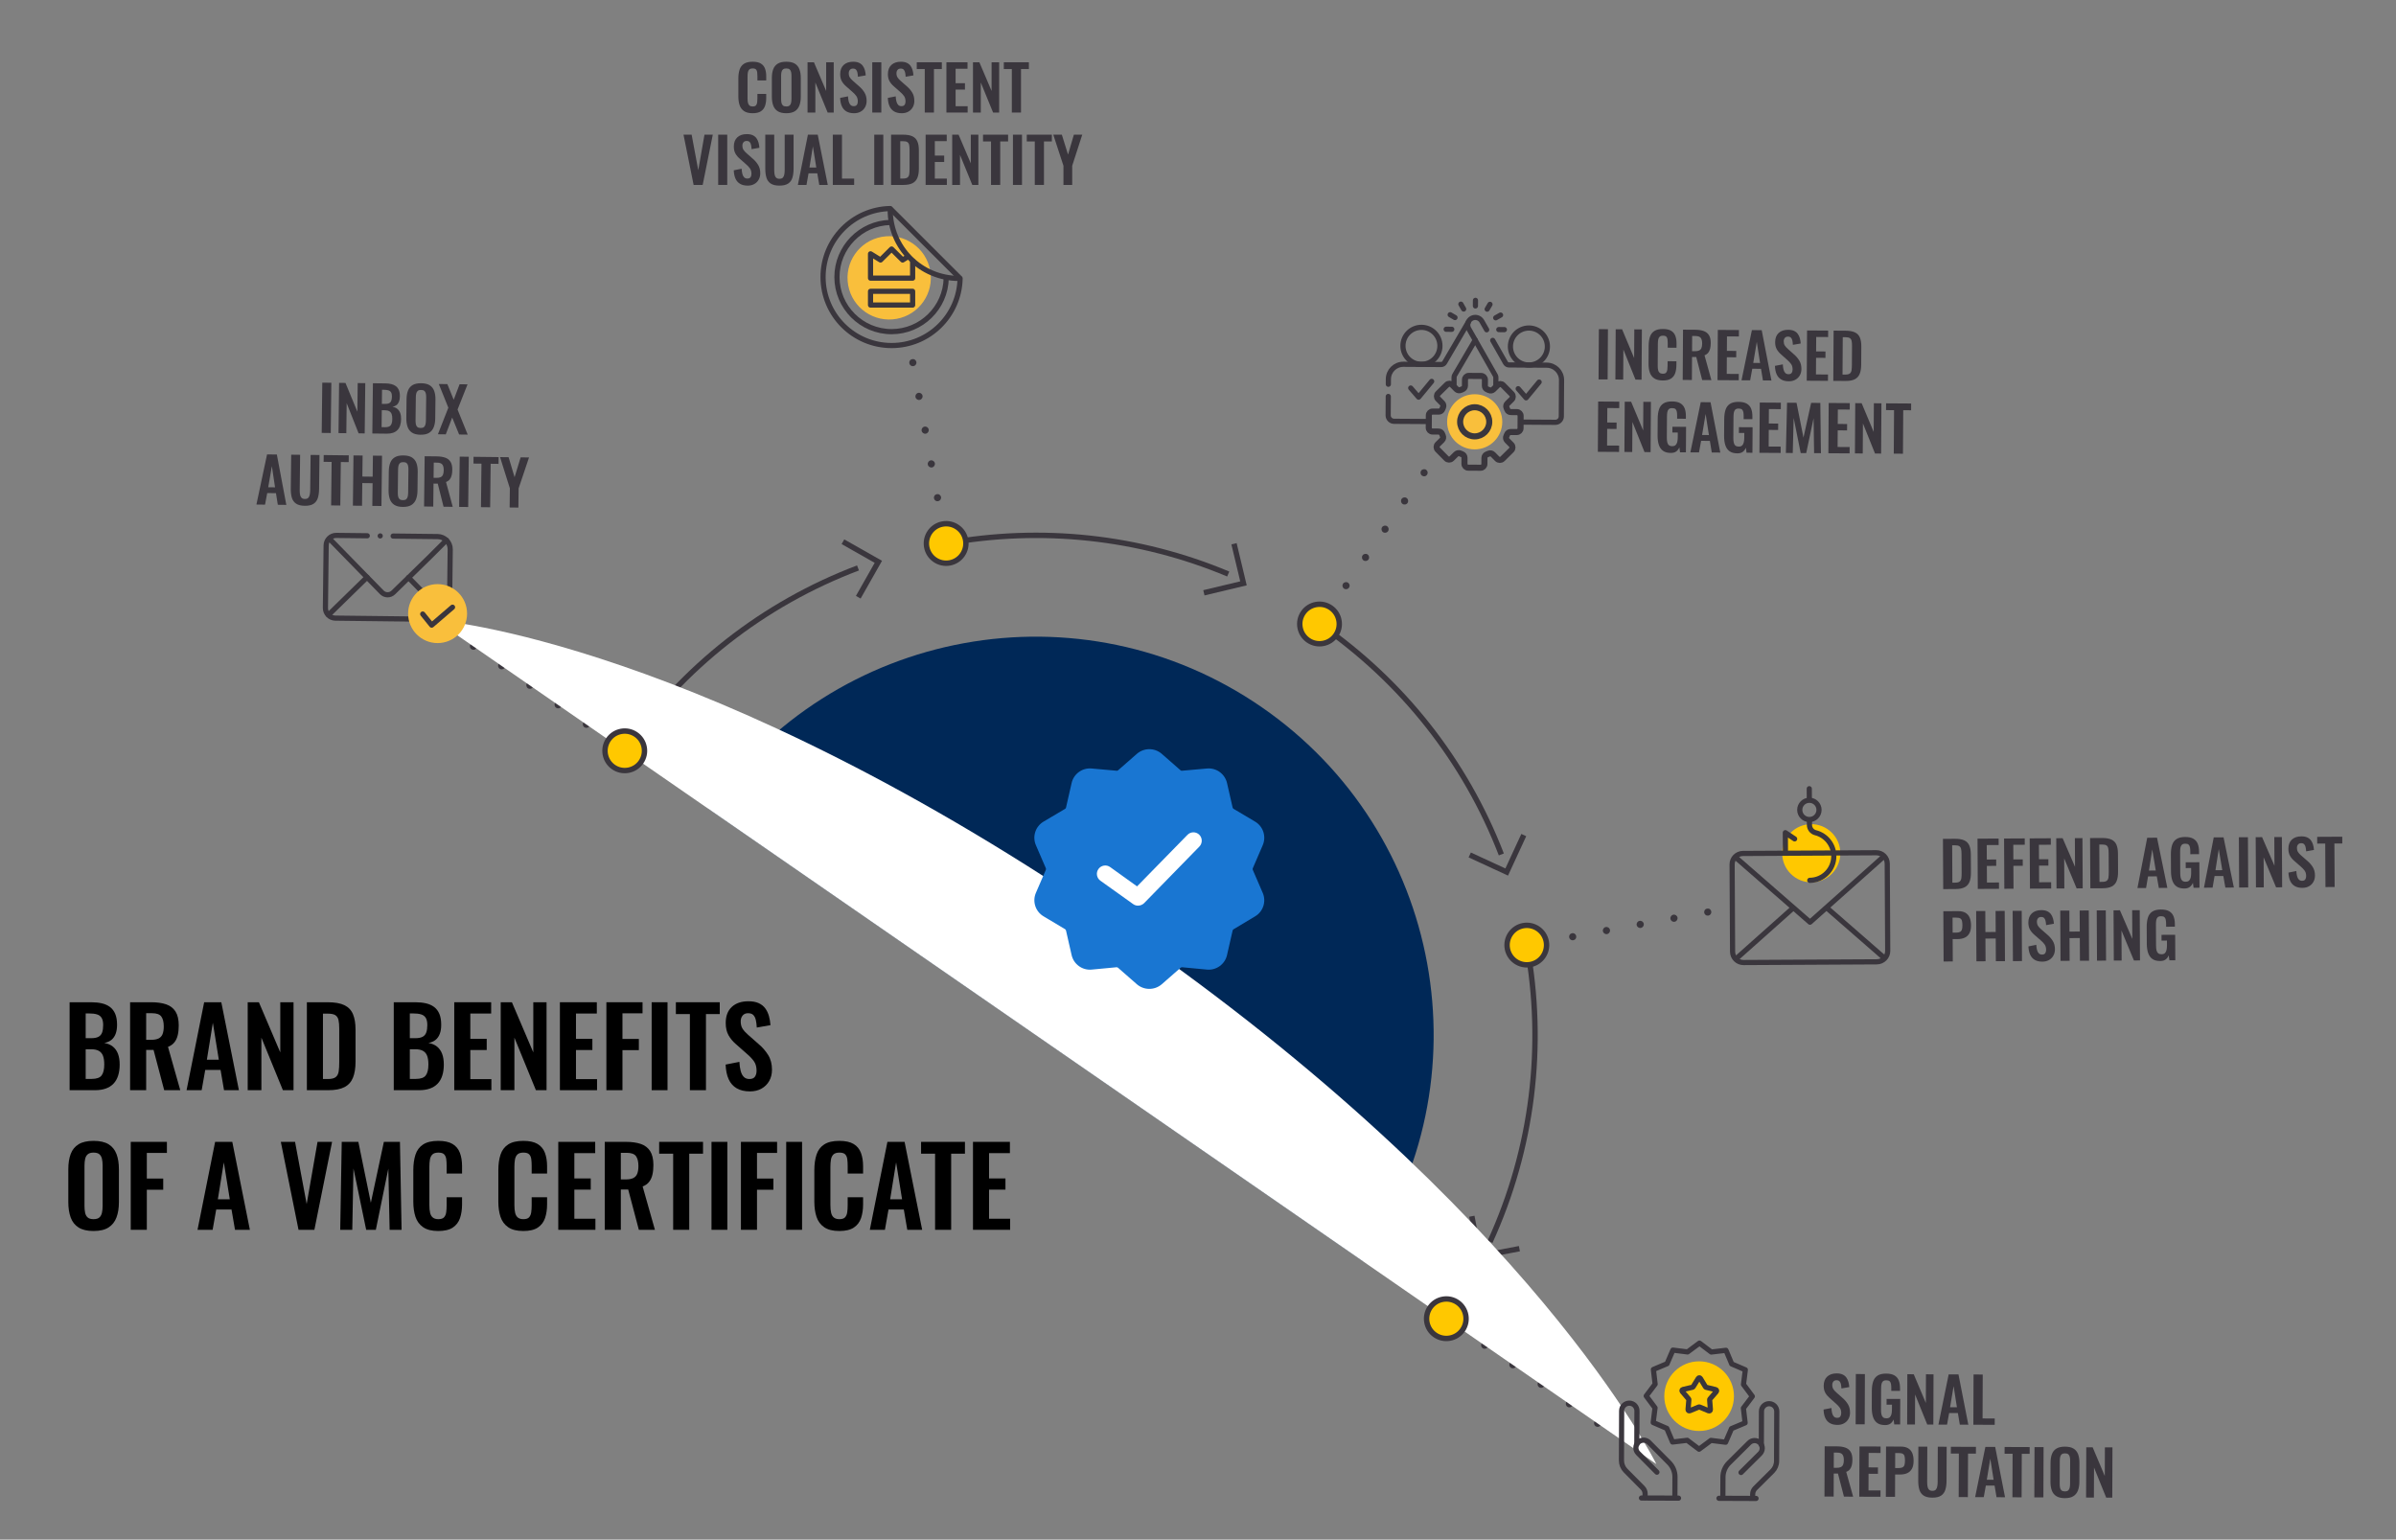 <?xml version="1.0" encoding="UTF-8"?> <svg xmlns="http://www.w3.org/2000/svg" xmlns:xlink="http://www.w3.org/1999/xlink" viewBox="0 0 926.688 595.536"><rect x="0" y="0" width="926.688" height="595.536" fill="#808080" stroke="none"/><defs><radialGradient id="_Áåçûìÿííûé_ãðàäèåíò_3" cx="-20430.203" cy="-1315118.642" fx="-20430.203" fy="-1315118.642" r="383.263" gradientTransform="translate(-117050.756 205731.127) rotate(34.656) scale(.986 .179)" gradientUnits="userSpaceOnUse"><stop offset="0" stop-color="#000"></stop><stop offset=".039" stop-color="#222"></stop><stop offset=".099" stop-color="#4f4f4f"></stop><stop offset=".165" stop-color="#797979"></stop><stop offset=".235" stop-color="#9d9d9d"></stop><stop offset=".31" stop-color="#bcbcbc"></stop><stop offset=".393" stop-color="#d4d4d4"></stop><stop offset=".485" stop-color="#e7e7e7"></stop><stop offset=".593" stop-color="#f4f4f4"></stop><stop offset=".73" stop-color="#fcfcfc"></stop><stop offset="1" stop-color="#fff"></stop></radialGradient></defs><g style="isolation:isolate;"><g id="_Ñëîé_1"><path d="M26.924,421.69v-34.02h8.358c1.512,0,2.877.14,4.095.42,1.218.28,2.268.749,3.15,1.406.882.658,1.561,1.548,2.037,2.667.476,1.12.714,2.535.714,4.242,0,1.372-.189,2.549-.567,3.528-.378.98-.931,1.757-1.659,2.331-.729.574-1.638.959-2.73,1.155,1.344.224,2.457.692,3.339,1.406.882.714,1.54,1.646,1.974,2.793.434,1.148.651,2.535.651,4.158,0,1.624-.203,3.06-.609,4.305-.406,1.247-1.008,2.283-1.806,3.108-.798.826-1.792,1.449-2.982,1.869-1.19.42-2.583.63-4.179.63h-9.786ZM33.14,401.572h2.1c1.232,0,2.184-.182,2.856-.546.672-.363,1.141-.924,1.407-1.68.266-.756.399-1.708.399-2.856,0-1.203-.204-2.135-.609-2.793-.406-.657-1.015-1.105-1.827-1.344-.812-.237-1.848-.357-3.108-.357h-1.218v9.576ZM33.14,417.322h2.352c1.875,0,3.15-.455,3.822-1.365.672-.909,1.008-2.316,1.008-4.221,0-1.371-.162-2.484-.483-3.339-.322-.854-.854-1.491-1.596-1.911-.742-.42-1.729-.63-2.961-.63h-2.142v11.466Z"></path><path d="M50.317,421.69v-34.02h8.148c2.295,0,4.235.272,5.817.818,1.582.546,2.786,1.478,3.612,2.793.825,1.316,1.239,3.108,1.239,5.376,0,1.372-.126,2.604-.378,3.696s-.679,2.023-1.281,2.793c-.603.771-1.436,1.365-2.499,1.785l4.746,16.758h-6.216l-4.116-15.582h-2.856v15.582h-6.216ZM56.533,402.202h1.932c1.204,0,2.163-.174,2.877-.524.714-.35,1.225-.91,1.533-1.681.308-.77.462-1.757.462-2.961,0-1.707-.315-2.988-.945-3.843-.63-.854-1.827-1.281-3.591-1.281h-2.268v10.29Z"></path><path d="M72.157,421.69l6.804-34.02h6.636l6.804,34.02h-5.754l-1.344-7.854h-5.922l-1.386,7.854h-5.838ZM80.011,409.888h4.62l-2.31-14.28-2.31,14.28Z"></path><path d="M95.803,421.69v-34.02h4.326l8.274,19.403v-19.403h5.124v34.02h-4.116l-8.316-20.328v20.328h-5.292Z"></path><path d="M118.692,421.69v-34.02h8.022c2.772,0,4.935.378,6.489,1.134,1.554.756,2.66,1.918,3.318,3.485.657,1.568.987,3.557.987,5.965v12.432c0,2.464-.33,4.515-.987,6.153-.658,1.638-1.75,2.855-3.276,3.653-1.527.798-3.62,1.197-6.279,1.197h-8.274ZM124.908,417.364h1.89c1.428,0,2.45-.252,3.066-.756.616-.504.994-1.239,1.134-2.205.14-.966.21-2.148.21-3.549v-13.021c0-1.371-.099-2.478-.294-3.317-.196-.84-.603-1.456-1.218-1.849-.616-.392-1.61-.588-2.982-.588h-1.806v25.284Z"></path><path d="M152.292,421.69v-34.02h8.358c1.512,0,2.877.14,4.095.42,1.218.28,2.268.749,3.15,1.406.882.658,1.561,1.548,2.037,2.667.476,1.12.714,2.535.714,4.242,0,1.372-.189,2.549-.567,3.528-.378.98-.931,1.757-1.659,2.331-.729.574-1.638.959-2.73,1.155,1.344.224,2.457.692,3.339,1.406.882.714,1.54,1.646,1.974,2.793.434,1.148.651,2.535.651,4.158,0,1.624-.203,3.06-.609,4.305-.406,1.247-1.008,2.283-1.806,3.108-.798.826-1.792,1.449-2.982,1.869-1.19.42-2.583.63-4.179.63h-9.786ZM158.508,401.572h2.1c1.232,0,2.184-.182,2.856-.546.672-.363,1.141-.924,1.407-1.68.266-.756.399-1.708.399-2.856,0-1.203-.204-2.135-.609-2.793-.406-.657-1.015-1.105-1.827-1.344-.812-.237-1.848-.357-3.108-.357h-1.218v9.576ZM158.508,417.322h2.352c1.875,0,3.15-.455,3.822-1.365.672-.909,1.008-2.316,1.008-4.221,0-1.371-.162-2.484-.483-3.339-.322-.854-.854-1.491-1.596-1.911-.742-.42-1.729-.63-2.961-.63h-2.142v11.466Z"></path><path d="M175.686,421.69v-34.02h14.28v4.367h-8.064v9.786h6.342v4.326h-6.342v11.256h8.148v4.284h-14.364Z"></path><path d="M193.661,421.69v-34.02h4.326l8.274,19.403v-19.403h5.124v34.02h-4.116l-8.316-20.328v20.328h-5.292Z"></path><path d="M216.551,421.69v-34.02h14.28v4.367h-8.064v9.786h6.342v4.326h-6.342v11.256h8.148v4.284h-14.364Z"></path><path d="M234.527,421.69v-34.02h13.986v4.283h-7.77v9.912h6.342v4.326h-6.342v15.498h-6.216Z"></path><path d="M252.041,421.69v-34.02h6.132v34.02h-6.132Z"></path><path d="M266.824,421.69v-29.442h-5.418v-4.577h16.968v4.577h-5.334v29.442h-6.216Z"></path><path d="M290.05,422.152c-2.044,0-3.752-.398-5.124-1.197-1.372-.798-2.408-1.967-3.108-3.507-.7-1.539-1.092-3.43-1.176-5.67l5.334-1.05c.056,1.316.216,2.478.483,3.486.266,1.008.672,1.784,1.218,2.331.546.546,1.267.818,2.163.818,1.008,0,1.722-.301,2.142-.902.42-.603.63-1.365.63-2.289,0-1.484-.336-2.702-1.008-3.654s-1.568-1.904-2.688-2.856l-4.284-3.779c-1.204-1.036-2.163-2.191-2.877-3.466-.714-1.273-1.071-2.849-1.071-4.725,0-2.688.783-4.76,2.352-6.216,1.567-1.456,3.709-2.185,6.426-2.185,1.596,0,2.926.246,3.99.735,1.063.49,1.911,1.17,2.541,2.037.63.868,1.098,1.855,1.407,2.961.308,1.106.504,2.275.588,3.507l-5.292.924c-.056-1.063-.175-2.016-.357-2.855-.183-.84-.504-1.498-.966-1.975-.462-.476-1.141-.714-2.037-.714-.924,0-1.631.302-2.121.903-.49.603-.735,1.352-.735,2.247,0,1.148.237,2.094.714,2.835.476.742,1.162,1.506,2.058,2.289l4.242,3.738c1.399,1.176,2.597,2.555,3.591,4.137.994,1.582,1.491,3.493,1.491,5.732,0,1.625-.357,3.066-1.071,4.326-.714,1.261-1.708,2.247-2.982,2.961-1.274.715-2.766,1.071-4.473,1.071Z"></path><path d="M36.164,476.152c-2.408,0-4.326-.448-5.754-1.344-1.428-.896-2.45-2.185-3.066-3.864-.616-1.68-.924-3.668-.924-5.964v-12.726c0-2.296.308-4.264.924-5.901.616-1.638,1.638-2.891,3.066-3.759,1.428-.868,3.346-1.303,5.754-1.303,2.464,0,4.403.435,5.817,1.303,1.414.868,2.436,2.121,3.066,3.759s.945,3.605.945,5.901v12.768c0,2.268-.315,4.235-.945,5.901s-1.652,2.954-3.066,3.863c-1.415.91-3.354,1.365-5.817,1.365ZM36.164,471.574c1.036,0,1.799-.224,2.289-.672.49-.447.819-1.063.987-1.848s.252-1.639.252-2.562v-15.666c0-.951-.084-1.806-.252-2.562s-.498-1.351-.987-1.785c-.49-.434-1.253-.651-2.289-.651-.98,0-1.722.218-2.226.651-.504.435-.84,1.029-1.008,1.785s-.252,1.61-.252,2.562v15.666c0,.924.077,1.778.231,2.562.154.784.483,1.4.987,1.848.504.448,1.26.672,2.268.672Z"></path><path d="M50.569,475.69v-34.02h13.986v4.283h-7.77v9.912h6.342v4.326h-6.342v15.498h-6.216Z"></path><path d="M76.399,475.69l6.804-34.02h6.636l6.804,34.02h-5.754l-1.344-7.854h-5.922l-1.386,7.854h-5.838ZM84.253,463.888h4.62l-2.31-14.28-2.31,14.28Z"></path><path d="M115.459,475.69l-6.846-34.02h5.502l4.494,24.065,4.2-24.065h5.628l-6.846,34.02h-6.132Z"></path><path d="M131.586,475.69l.588-34.02h6.426l4.83,23.562,5.04-23.562h6.216l.63,34.02h-4.62l-.504-23.646-4.83,23.646h-3.738l-4.914-23.73-.462,23.73h-4.662Z"></path><path d="M169.512,476.152c-2.492,0-4.445-.489-5.859-1.47-1.414-.979-2.401-2.316-2.961-4.011-.561-1.694-.84-3.647-.84-5.859v-12.138c0-2.324.279-4.34.84-6.049.56-1.707,1.547-3.023,2.961-3.947,1.414-.924,3.367-1.387,5.859-1.387,2.352,0,4.193.399,5.523,1.197,1.33.798,2.274,1.939,2.835,3.423.56,1.484.84,3.207.84,5.166v2.856h-5.964v-2.94c0-.951-.049-1.819-.147-2.604-.099-.784-.364-1.407-.798-1.869s-1.183-.693-2.247-.693-1.841.246-2.331.735c-.49.49-.805,1.148-.945,1.974-.14.826-.21,1.758-.21,2.793v14.784c0,1.232.098,2.247.294,3.045.196.798.553,1.4,1.071,1.807.518.406,1.225.608,2.121.608,1.036,0,1.771-.244,2.205-.734s.707-1.141.819-1.953c.111-.812.168-1.723.168-2.73v-3.065h5.964v2.729c0,2.017-.267,3.801-.798,5.355-.532,1.554-1.463,2.771-2.793,3.653-1.331.883-3.199,1.323-5.607,1.323Z"></path><path d="M202.398,476.152c-2.492,0-4.445-.489-5.859-1.47-1.414-.979-2.401-2.316-2.961-4.011-.561-1.694-.84-3.647-.84-5.859v-12.138c0-2.324.279-4.34.84-6.049.56-1.707,1.547-3.023,2.961-3.947,1.414-.924,3.367-1.387,5.859-1.387,2.352,0,4.193.399,5.523,1.197,1.33.798,2.274,1.939,2.835,3.423.56,1.484.84,3.207.84,5.166v2.856h-5.964v-2.94c0-.951-.049-1.819-.147-2.604-.099-.784-.364-1.407-.798-1.869s-1.183-.693-2.247-.693-1.841.246-2.331.735c-.49.49-.805,1.148-.945,1.974-.14.826-.21,1.758-.21,2.793v14.784c0,1.232.098,2.247.294,3.045.196.798.553,1.4,1.071,1.807.518.406,1.225.608,2.121.608,1.036,0,1.771-.244,2.205-.734s.707-1.141.819-1.953c.111-.812.168-1.723.168-2.73v-3.065h5.964v2.729c0,2.017-.267,3.801-.798,5.355-.532,1.554-1.463,2.771-2.793,3.653-1.331.883-3.199,1.323-5.607,1.323Z"></path><path d="M215.922,475.69v-34.02h14.28v4.367h-8.064v9.786h6.342v4.326h-6.342v11.256h8.148v4.284h-14.364Z"></path><path d="M233.897,475.69v-34.02h8.148c2.295,0,4.235.272,5.817.818,1.582.546,2.786,1.478,3.612,2.793.825,1.316,1.239,3.108,1.239,5.376,0,1.372-.126,2.604-.378,3.696s-.679,2.023-1.281,2.793c-.603.771-1.436,1.365-2.499,1.785l4.746,16.758h-6.216l-4.116-15.582h-2.856v15.582h-6.216ZM240.113,456.202h1.932c1.204,0,2.163-.174,2.877-.524.714-.35,1.225-.91,1.533-1.681.308-.77.462-1.757.462-2.961,0-1.707-.315-2.988-.945-3.843-.63-.854-1.827-1.281-3.591-1.281h-2.268v10.29Z"></path><path d="M260.357,475.69v-29.442h-5.418v-4.577h16.968v4.577h-5.334v29.442h-6.216Z"></path><path d="M275.183,475.69v-34.02h6.132v34.02h-6.132Z"></path><path d="M286.565,475.69v-34.02h13.986v4.283h-7.77v9.912h6.342v4.326h-6.342v15.498h-6.216Z"></path><path d="M304.078,475.69v-34.02h6.132v34.02h-6.132Z"></path><path d="M324.616,476.152c-2.492,0-4.445-.489-5.859-1.47-1.414-.979-2.401-2.316-2.961-4.011-.561-1.694-.84-3.647-.84-5.859v-12.138c0-2.324.279-4.34.84-6.049.56-1.707,1.547-3.023,2.961-3.947,1.414-.924,3.367-1.387,5.859-1.387,2.352,0,4.193.399,5.523,1.197,1.33.798,2.274,1.939,2.835,3.423.56,1.484.84,3.207.84,5.166v2.856h-5.964v-2.94c0-.951-.049-1.819-.147-2.604-.099-.784-.364-1.407-.798-1.869s-1.183-.693-2.247-.693-1.841.246-2.331.735c-.49.49-.805,1.148-.945,1.974-.14.826-.21,1.758-.21,2.793v14.784c0,1.232.098,2.247.294,3.045.196.798.553,1.4,1.071,1.807.518.406,1.225.608,2.121.608,1.036,0,1.771-.244,2.205-.734s.707-1.141.819-1.953c.111-.812.168-1.723.168-2.73v-3.065h5.964v2.729c0,2.017-.267,3.801-.798,5.355-.532,1.554-1.463,2.771-2.793,3.653-1.331.883-3.199,1.323-5.607,1.323Z"></path><path d="M336.418,475.69l6.804-34.02h6.636l6.804,34.02h-5.754l-1.344-7.854h-5.922l-1.386,7.854h-5.838ZM344.272,463.888h4.62l-2.31-14.28-2.31,14.28Z"></path><path d="M361.659,475.69v-29.442h-5.418v-4.577h16.968v4.577h-5.334v29.442h-6.216Z"></path><path d="M376.317,475.69v-34.02h14.28v4.367h-8.064v9.786h6.342v4.326h-6.342v11.256h8.148v4.284h-14.364Z"></path><circle cx="343.905" cy="107.47" r="16.114" transform="translate(-13.708 63.5) rotate(-10.344)" style="fill:#f9bf3c;"></circle><path d="M708.438,322.042c-4.414-4.367-11.533-4.329-15.901.085-4.367,4.414-4.329,11.533.085,15.901,4.414,4.367,11.533,4.329,15.901-.085,4.367-4.414,4.329-11.533-.085-15.901Z" style="fill:#ffc800;"></path><path d="M527.162,487.8c48.355-69.949,30.849-165.853-39.099-214.207-69.949-48.355-165.853-30.849-214.207,39.099l253.307,175.108Z" style="fill:#002857;"></path><path d="M242.485,291.006l-1.714-1.185c22.515-32.57,53.881-57.162,90.704-71.117l.738,1.948c-36.427,13.805-67.454,38.133-89.729,70.353Z" style="fill:#3a363d;"></path><path d="M474.63,222.99c-34.302-14.382-71.861-18.438-108.616-11.729l-.374-2.05c37.154-6.782,75.121-2.682,109.797,11.857l-.806,1.922Z" style="fill:#3a363d;"></path><path d="M579.689,330.869c-13.875-35.955-38.059-66.608-69.937-88.646l1.185-1.714c32.224,22.276,56.67,53.263,70.697,89.609l-1.944.751Z" style="fill:#3a363d;"></path><path d="M577.24,480.763l-1.896-.866c16.351-35.807,21.244-75.279,14.15-114.147l2.05-.374c7.171,39.289,2.226,79.189-14.304,115.387Z" style="fill:#3a363d;"></path><circle cx="590.519" cy="365.563" r="7.641" style="fill:#ffc800;"></circle><path d="M592.077,374.105c-4.71.86-9.241-2.273-10.101-6.983-.86-4.71,2.273-9.241,6.983-10.101,4.71-.86,9.241,2.273,10.101,6.983.86,4.71-2.273,9.241-6.983,10.101ZM589.333,359.071c-3.58.653-5.96,4.097-5.307,7.677s4.097,5.96,7.677,5.307c3.58-.653,5.96-4.097,5.307-7.677s-4.097-5.96-7.677-5.307Z" style="fill:#3a363d;"></path><path d="M516.627,245.71c2.4-3.471,1.531-8.231-1.94-10.63-3.471-2.4-8.231-1.531-10.63,1.94-2.4,3.471-1.531,8.231,1.94,10.63,3.471,2.4,8.231,1.531,10.63-1.94Z" style="fill:#ffc800;"></path><path d="M511.901,249.907c-2.282.416-4.589-.081-6.497-1.4-1.908-1.319-3.188-3.301-3.604-5.583-.416-2.282.08-4.589,1.399-6.497,1.319-1.908,3.302-3.188,5.583-3.604s4.589.081,6.496,1.399c1.908,1.319,3.188,3.302,3.604,5.583.416,2.282-.08,4.589-1.399,6.496-1.319,1.908-3.301,3.188-5.583,3.605ZM509.157,234.873c-1.734.317-3.241,1.289-4.244,2.739-1.002,1.45-1.38,3.204-1.063,4.938.317,1.734,1.289,3.241,2.739,4.243,1.45,1.002,3.203,1.38,4.938,1.064,1.734-.316,3.241-1.289,4.243-2.739,1.002-1.45,1.38-3.203,1.063-4.937-.317-1.734-1.289-3.241-2.739-4.244-1.45-1.003-3.203-1.38-4.937-1.063Z" style="fill:#3a363d;"></path><path d="M372.222,214.561c2.4-3.471,1.531-8.231-1.94-10.63-3.471-2.4-8.231-1.531-10.63,1.94-2.4,3.471-1.531,8.231,1.94,10.63,3.471,2.4,8.231,1.531,10.63-1.94Z" style="fill:#ffc800;"></path><path d="M367.496,218.758c-2.282.416-4.589-.081-6.497-1.4-3.938-2.723-4.927-8.142-2.205-12.08,1.319-1.908,3.302-3.188,5.583-3.604,2.282-.416,4.589.08,6.497,1.399,1.908,1.319,3.188,3.301,3.605,5.583.416,2.282-.08,4.589-1.4,6.497-1.319,1.908-3.302,3.188-5.583,3.605ZM364.752,203.724c-1.734.316-3.241,1.289-4.244,2.739-2.069,2.993-1.317,7.112,1.676,9.181,1.45,1.002,3.204,1.38,4.938,1.064s3.241-1.289,4.243-2.739c1.002-1.45,1.38-3.204,1.064-4.938s-1.289-3.241-2.739-4.243c-1.45-1.002-3.204-1.38-4.938-1.063Z" style="fill:#3a363d;"></path><path d="M227.046,281.524c-.362.066-.744-.012-1.043-.219-.299-.207-.507-.536-.573-.898-.066-.362.014-.737.22-1.036.42-.599,1.328-.772,1.934-.353.299.206.514.534.579.89.066.362-.021.738-.226,1.044-.206.299-.536.507-.891.572Z" style="fill:#3a363d;"></path><path d="M215.085,273.751c-.63-.436-.789-1.304-.353-1.934h0c.436-.63,1.303-.789,1.934-.353h0c.63.436.789,1.303.353,1.934h0c-.218.315-.541.515-.897.58h0c-.349.064-.722-.01-1.037-.227ZM204.168,266.204c-.637-.434-.795-1.302-.353-1.934h0c.436-.63,1.297-.787,1.927-.352h0c.63.436.789,1.304.353,1.934h0c-.218.315-.543.509-.891.572h0c-.348.064-.721-.003-1.036-.22ZM193.244,258.659c-.632-.443-.789-1.304-.353-1.934h0c.435-.63,1.303-.789,1.934-.353h0c.63.436.788,1.297.353,1.934h0c-.218.315-.543.508-.891.572h0c-.355.065-.728-.001-1.043-.219Z" style="fill:#3a363d;"></path><path d="M183.362,251.332c-.355.065-.738-.021-1.037-.227-.306-.206-.514-.535-.579-.89-.066-.362.014-.737.226-1.044.414-.598,1.329-.765,1.934-.353.3.213.507.536.574.898.065.355-.014.737-.221,1.036-.213.3-.535.514-.897.58Z" style="fill:#3a363d;"></path><path d="M618.154,551.899c-.362.066-.738-.021-1.037-.227-.307-.213-.514-.535-.579-.89-.066-.362.012-.744.226-1.044.413-.598,1.321-.771,1.927-.352.306.205.514.534.58.897.065.355-.015.73-.221,1.036-.214.3-.534.514-.897.58Z" style="fill:#3a363d;"></path><path d="M606.193,544.125c-.632-.443-.789-1.303-.353-1.934h0c.435-.63,1.304-.788,1.934-.353h0c.63.436.787,1.297.353,1.934h0c-.218.316-.543.509-.891.572h0c-.356.065-.728-.001-1.043-.219ZM595.274,536.572c-.63-.436-.788-1.304-.353-1.934h0c.436-.631,1.297-.788,1.934-.353h0c.631.436.789,1.303.353,1.934h0c-.224.316-.548.516-.897.58h0c-.348.064-.722-.01-1.037-.227ZM584.35,529.026c-.631-.436-.789-1.304-.353-1.934h0c.436-.631,1.303-.789,1.934-.353h0c.63.435.789,1.303.353,1.934h0c-.218.315-.543.508-.891.572h0c-.355.065-.728-.001-1.043-.219Z" style="fill:#3a363d;"></path><path d="M574.469,521.699c-.356.065-.737-.014-1.037-.227-.299-.207-.507-.536-.572-.891-.066-.362.014-.737.22-1.036.412-.605,1.328-.772,1.933-.36.3.213.508.536.574.898.065.356-.014.737-.221,1.036-.212.307-.535.514-.897.58Z" style="fill:#3a363d;"></path><path d="M362.841,193.865c-.362.066-.744-.013-1.044-.226-.299-.207-.507-.536-.572-.891-.066-.362.014-.737.219-1.043.42-.599,1.336-.766,1.934-.353.3.214.514.535.58.897.066.362-.02.738-.227,1.037-.207.299-.535.514-.89.579Z" style="fill:#3a363d;"></path><path d="M358.841,179.688c-.138-.758.359-1.478,1.117-1.616h0c.752-.137,1.478.359,1.616,1.117h0c.137.752-.365,1.479-1.117,1.616h0c-.758.138-1.479-.365-1.616-1.117ZM356.457,166.63c-.138-.758.359-1.478,1.117-1.616h0c.752-.137,1.478.359,1.616,1.117h0c.137.752-.365,1.479-1.117,1.616h0c-.758.138-1.479-.365-1.616-1.117ZM354.072,153.564c-.137-.752.359-1.478,1.117-1.616h0c.752-.137,1.479.365,1.616,1.117h0c.138.758-.364,1.486-1.116,1.623h0c-.758.138-1.479-.366-1.617-1.124Z" style="fill:#3a363d;"></path><path d="M353.305,141.622c-.362.066-.737-.014-1.043-.219-.3-.213-.507-.536-.574-.898-.065-.355.014-.737.221-1.036.419-.606,1.336-.766,1.934-.353.299.207.514.535.579.89.066.362-.019.745-.226,1.044-.207.299-.536.507-.891.572Z" style="fill:#3a363d;"></path><path d="M520.841,227.898c-.356.065-.737-.014-1.036-.22-.3-.214-.507-.536-.574-.898-.065-.355.014-.737.221-1.036.412-.605,1.335-.773,1.934-.353.299.206.514.534.579.89.066.362-.02.738-.226,1.044-.207.299-.536.507-.898.573Z" style="fill:#3a363d;"></path><path d="M527.351,216.754c-.631-.436-.789-1.304-.353-1.934h0c.443-.632,1.303-.789,1.934-.353h0c.63.436.789,1.303.353,1.934h0c-.218.315-.542.515-.89.579h0c-.348.064-.729-.008-1.044-.226ZM534.904,205.835c-.63-.436-.788-1.304-.353-1.934h0c.436-.63,1.304-.789,1.934-.353h0c.631.436.789,1.304.353,1.934h0c-.218.315-.549.51-.898.573h0c-.348.064-.72-.003-1.036-.22ZM542.45,194.911c-.63-.435-.788-1.297-.352-1.927h0c.434-.637,1.302-.796,1.934-.353h0c.63.436.787,1.297.352,1.927h0c-.218.315-.542.515-.89.579h0c-.356.065-.729-.008-1.044-.226Z" style="fill:#3a363d;"></path><path d="M551.041,184.22c-.362.066-.738-.021-1.037-.227-.306-.206-.514-.535-.579-.89-.066-.362.014-.737.219-1.043.42-.599,1.343-.768,1.941-.354.3.213.507.536.574.898.065.355-.014.737-.221,1.036-.214.3-.534.514-.897.58Z" style="fill:#3a363d;"></path><path d="M608.508,363.691c-.362.066-.737-.014-1.043-.219-.3-.213-.509-.543-.574-.898-.065-.356.014-.737.221-1.036.419-.606,1.328-.772,1.933-.36.307.212.515.541.58.897.065.355-.014.737-.227,1.037-.206.306-.535.514-.89.579Z" style="fill:#3a363d;"></path><path d="M646.068,355.423c-.138-.759.365-1.479,1.117-1.616h0c.758-.138,1.478.359,1.616,1.117h0c.137.751-.359,1.478-1.117,1.616h0c-.752.137-1.479-.366-1.616-1.117ZM633.009,357.807c-.138-.759.359-1.478,1.117-1.616h0c.759-.139,1.478.359,1.616,1.117h0c.137.751-.358,1.478-1.117,1.616h0c-.759.138-1.479-.366-1.616-1.117ZM619.95,360.19c-.138-.759.359-1.478,1.117-1.616h0c.752-.137,1.478.359,1.616,1.117h0c.137.751-.365,1.479-1.117,1.616h0c-.758.138-1.479-.366-1.616-1.117Z" style="fill:#3a363d;"></path><path d="M660.743,354.157c-.355.065-.737-.014-1.037-.227-.299-.207-.513-.528-.58-.89-.066-.362.021-.738.228-1.037.412-.605,1.327-.772,1.933-.353.299.207.506.529.572.891.066.362-.014.737-.221,1.036-.212.307-.534.514-.897.58Z" style="fill:#3a363d;"></path><polygon points="465.863 230.311 465.378 228.284 479.678 224.866 476.26 210.565 478.287 210.081 482.19 226.408 465.863 230.311" style="fill:#3a363d;"></polygon><polygon points="583.247 338.684 568.007 331.644 568.881 329.753 582.229 335.919 588.395 322.571 590.287 323.444 583.247 338.684" style="fill:#3a363d;"></polygon><polygon points="571.351 487.131 568.236 470.636 570.284 470.249 573.013 484.697 587.46 481.968 587.847 484.016 571.351 487.131" style="fill:#3a363d;"></polygon><polygon points="332.857 231.521 331.044 230.492 338.297 217.702 325.506 210.45 326.535 208.637 341.137 216.918 332.857 231.521" style="fill:#3a363d;"></polygon><path d="M640.613,566.301c-33.786-23.356-438.025-302.801-472.239-326.453,0,0,103.509,7.235,266.205,119.705,158.154,109.33,206.033,206.748,206.033,206.748Z" style="fill:url(#_Áåçûìÿííûé_ãðàäèåíò_3); mix-blend-mode:multiply;"></path><path d="M245.973,284.128c-3.471-2.4-8.231-1.531-10.63,1.94-2.4,3.471-1.531,8.231,1.94,10.63,3.471,2.4,8.231,1.531,10.63-1.94,2.4-3.471,1.531-8.231-1.94-10.63Z" style="fill:#ffc800;"></path><path d="M243.187,298.955c-2.282.416-4.589-.081-6.497-1.4-3.938-2.722-4.927-8.141-2.205-12.08,1.319-1.908,3.302-3.188,5.583-3.604,2.282-.416,4.589.08,6.497,1.399,1.908,1.319,3.188,3.302,3.605,5.583.416,2.282-.081,4.589-1.4,6.496-1.319,1.908-3.302,3.188-5.583,3.605ZM240.443,283.921c-1.734.317-3.241,1.289-4.244,2.739-2.069,2.993-1.317,7.112,1.676,9.181,1.45,1.002,3.204,1.38,4.938,1.064s3.241-1.289,4.243-2.74c1.002-1.45,1.38-3.203,1.064-4.937-.317-1.734-1.289-3.241-2.74-4.244-1.45-1.002-3.204-1.38-4.938-1.063Z" style="fill:#3a363d;"></path><path d="M563.735,503.793c-3.471-2.4-8.231-1.531-10.63,1.94-2.4,3.471-1.531,8.231,1.94,10.631,3.471,2.4,8.231,1.531,10.63-1.94s1.531-8.231-1.94-10.631Z" style="fill:#ffc800;"></path><path d="M560.95,518.621c-2.282.416-4.589-.08-6.497-1.399-3.939-2.723-4.928-8.142-2.205-12.08,1.319-1.908,3.302-3.188,5.583-3.604s4.589.08,6.496,1.399c3.939,2.723,4.928,8.142,2.205,12.08-1.318,1.908-3.301,3.188-5.583,3.604ZM558.206,503.587c-1.734.317-3.241,1.289-4.244,2.739-2.069,2.993-1.317,7.112,1.676,9.181,1.45,1.002,3.203,1.38,4.938,1.063,1.734-.316,3.241-1.289,4.243-2.739,2.069-2.993,1.317-7.112-1.676-9.181-1.45-1.002-3.203-1.38-4.937-1.063Z" style="fill:#3a363d;"></path><path d="M124.422,167.449l.226-19.438,3.504.041-.226,19.438-3.504-.041Z" style="fill:#3a363d;"></path><path d="M130.924,167.525l.226-19.438,2.472.029,4.599,11.142.129-11.087,2.928.034-.226,19.438-2.352-.028-4.617-11.67-.135,11.615-3.024-.035Z" style="fill:#3a363d;"></path><path d="M144.004,167.677l.226-19.438,4.776.056c.864.01,1.643.099,2.337.267s1.291.443,1.791.825.881.895,1.146,1.537c.265.644.392,1.453.38,2.428-.009.784-.125,1.456-.348,2.012-.222.558-.544.999-.963,1.321-.42.323-.942.537-1.568.642.767.137,1.399.412,1.898.826.5.414.869.951,1.109,1.609.24.659.355,1.453.344,2.38-.011.928-.137,1.747-.376,2.456-.241.709-.591,1.297-1.053,1.764s-1.034.816-1.717,1.048c-.683.232-1.479.343-2.391.332l-5.592-.065ZM147.585,165.223l1.344.016c1.072.012,1.803-.239,2.193-.754.39-.516.592-1.317.604-2.405.009-.784-.076-1.421-.254-1.912-.179-.49-.479-.857-.899-1.102-.421-.245-.984-.371-1.688-.379l-1.224-.014-.077,6.551ZM147.69,156.224l1.2.014c.704.008,1.25-.089,1.636-.293.386-.203.657-.52.814-.951.157-.43.24-.973.247-1.629.008-.688-.102-1.222-.329-1.6-.228-.378-.573-.639-1.035-.78-.462-.141-1.053-.216-1.773-.225l-.696-.008-.064,5.471Z" style="fill:#3a363d;"></path><path d="M162.648,168.159c-1.376-.016-2.469-.285-3.279-.807s-1.386-1.264-1.726-2.228c-.341-.964-.504-2.103-.489-3.415l.084-7.271c.016-1.312.205-2.434.568-3.365.362-.932.955-1.641,1.776-2.128.822-.486,1.92-.721,3.297-.705,1.408.016,2.512.277,3.314.782.802.505,1.378,1.228,1.727,2.168.349.94.516,2.066.5,3.378l-.085,7.295c-.015,1.296-.208,2.418-.579,3.366s-.963,1.677-1.778,2.187c-.814.511-1.924.758-3.332.742ZM162.678,165.543c.592.007,1.029-.116,1.312-.369s.476-.603.577-1.05c.101-.446.155-.934.161-1.462l.104-8.952c.006-.544-.036-1.033-.126-1.465-.091-.433-.276-.775-.553-1.026s-.711-.38-1.303-.387c-.561-.007-.986.112-1.276.357-.291.245-.487.583-.588,1.014-.102.43-.155.917-.161,1.461l-.104,8.952c-.006.528.032,1.017.115,1.465.083.449.267.804.552,1.063.285.259.715.392,1.292.399Z" style="fill:#3a363d;"></path><path d="M169.37,167.973l4.031-10.273-3.686-9.164,3.312.039,2.45,6.053,2.278-5.998,3.072.036-3.857,9.748,3.919,9.694-3.311-.039-2.684-6.56-2.476,6.5-3.047-.036Z" style="fill:#3a363d;"></path><path d="M99.173,195.157l4.114-19.393,3.792.044,3.661,19.483-3.288-.038-.715-4.496-3.384-.04-.844,4.478-3.335-.039ZM103.739,188.465l2.64.031-1.225-8.174-1.415,8.143Z" style="fill:#3a363d;"></path><path d="M117.865,195.639c-1.44-.017-2.557-.294-3.351-.831-.794-.538-1.337-1.296-1.63-2.275s-.431-2.149-.415-3.509l.153-13.151,3.456.04-.158,13.559c-.007.608.026,1.181.1,1.717.074.537.256.972.549,1.303.292.332.734.5,1.327.507.624.007,1.078-.151,1.361-.476s.473-.754.567-1.29c.094-.535.145-1.106.152-1.714l.158-13.559,3.432.04-.153,13.151c-.016,1.36-.182,2.526-.497,3.499-.315.973-.872,1.718-1.669,2.237-.798.518-1.926.769-3.381.752Z" style="fill:#3a363d;"></path><path d="M128.067,195.494l.196-16.823-3.096-.036.031-2.616,9.695.113-.031,2.616-3.048-.036-.196,16.823-3.551-.041Z" style="fill:#3a363d;"></path><path d="M136.49,195.592l.227-19.438,3.528.041-.095,8.135,3.983.046.095-8.135,3.528.041-.227,19.438-3.528-.041.103-8.783-3.983-.046-.103,8.783-3.528-.041Z" style="fill:#3a363d;"></path><path d="M155.782,196.081c-1.376-.016-2.469-.285-3.279-.806-.81-.521-1.386-1.264-1.726-2.228-.341-.964-.503-2.103-.488-3.415l.084-7.271c.016-1.312.205-2.434.567-3.365.362-.932.955-1.641,1.777-2.128.822-.486,1.92-.721,3.297-.705,1.408.016,2.512.277,3.314.782.802.505,1.378,1.228,1.727,2.168.35.94.516,2.066.5,3.378l-.085,7.295c-.015,1.296-.208,2.418-.579,3.366-.371.948-.963,1.677-1.778,2.188-.814.51-1.924.757-3.332.741ZM155.813,193.465c.592.007,1.029-.116,1.312-.369s.475-.603.576-1.05c.101-.446.155-.934.161-1.462l.104-8.952c.006-.544-.036-1.032-.126-1.465-.091-.433-.275-.775-.552-1.026s-.711-.38-1.303-.387c-.561-.007-.986.112-1.276.357-.291.245-.487.583-.588,1.014-.101.43-.155.917-.161,1.461l-.104,8.952c-.006.528.032,1.017.115,1.465.083.449.267.804.552,1.063.285.259.715.392,1.292.399Z" style="fill:#3a363d;"></path><path d="M164.016,195.912l.227-19.438,4.656.054c1.312.015,2.418.184,3.317.506.9.323,1.582.863,2.045,1.621s.688,1.784.672,3.08c-.009.784-.089,1.487-.24,2.109-.151.623-.402,1.152-.75,1.587-.35.437-.83.771-1.44,1.003l2.601,9.607-3.551-.042-2.249-8.93-1.632-.019-.104,8.903-3.552-.042ZM167.698,184.818l1.104.013c.688.008,1.237-.085,1.647-.281.41-.195.706-.511.887-.95.181-.438.275-1.0.283-1.688.011-.976-.16-1.71-.515-2.202-.354-.492-1.035-.744-2.043-.756l-1.296-.015-.068,5.879Z" style="fill:#3a363d;"></path><path d="M177.575,196.07l.227-19.438,3.503.041-.227,19.438-3.503-.041Z" style="fill:#3a363d;"></path><path d="M186.023,196.169l.196-16.823-3.096-.036.031-2.616,9.695.113-.031,2.616-3.048-.035-.196,16.823-3.551-.042Z" style="fill:#3a363d;"></path><path d="M197.109,196.297l.086-7.416-3.795-12.068,3.311.039,2.311,7.731,2.345-7.677,3.24.038-4.028,11.978-.086,7.416-3.384-.04Z" style="fill:#3a363d;"></path><path d="M291.09,43.796c-1.424,0-2.54-.28-3.348-.84-.808-.56-1.372-1.324-1.692-2.292-.32-.968-.48-2.083-.48-3.348v-6.936c0-1.328.16-2.48.48-3.456.32-.976.884-1.728,1.692-2.256.808-.528,1.924-.792,3.348-.792,1.344,0,2.396.228,3.156.684.76.456,1.3,1.108,1.62,1.956.32.848.48,1.833.48,2.952v1.632h-3.408v-1.68c0-.544-.028-1.04-.084-1.488-.056-.448-.208-.804-.456-1.068s-.676-.396-1.284-.396c-.608,0-1.052.14-1.332.42-.28.28-.46.656-.54,1.128-.081.472-.12,1.004-.12,1.596v8.448c0,.705.056,1.284.168,1.74.112.456.316.8.612,1.032.296.232.7.348,1.212.348.591,0,1.012-.14,1.26-.42.248-.28.404-.652.468-1.116.063-.464.096-.984.096-1.56v-1.752h3.408v1.56c0,1.152-.152,2.172-.456,3.06-.304.888-.836,1.584-1.596,2.088-.76.504-1.828.756-3.204.756Z" style="fill:#3a363d;"></path><path d="M304.099,43.796c-1.376,0-2.472-.256-3.288-.768-.816-.512-1.4-1.248-1.752-2.208-.352-.96-.528-2.096-.528-3.408v-7.272c0-1.312.176-2.436.528-3.372.352-.936.936-1.652,1.752-2.148.816-.496,1.912-.744,3.288-.744,1.408,0,2.516.248,3.324.744.808.496,1.392,1.212,1.752,2.148.36.936.54,2.061.54,3.372v7.296c0,1.296-.18,2.42-.54,3.372-.36.952-.944,1.688-1.752,2.208-.808.52-1.916.78-3.324.78ZM304.099,41.18c.592,0,1.028-.128,1.308-.384s.468-.608.564-1.056c.096-.448.144-.936.144-1.464v-8.952c0-.544-.048-1.032-.144-1.464-.096-.432-.285-.772-.564-1.02s-.716-.372-1.308-.372c-.561,0-.984.124-1.272.372-.288.248-.48.588-.576,1.02-.096.432-.144.92-.144,1.464v8.952c0,.528.044,1.016.132,1.464.088.448.276.8.564,1.056.288.256.72.384,1.296.384Z" style="fill:#3a363d;"></path><path d="M312.33,43.532v-19.44h2.472l4.728,11.088v-11.088h2.928v19.44h-2.352l-4.752-11.616v11.616h-3.024Z" style="fill:#3a363d;"></path><path d="M330.306,43.796c-1.168,0-2.144-.228-2.928-.684-.784-.456-1.376-1.124-1.776-2.004s-.624-1.96-.672-3.24l3.048-.6c.032.752.124,1.416.276,1.992.152.576.384,1.02.696,1.332s.724.468,1.236.468c.576,0,.984-.171,1.224-.516.24-.344.36-.78.36-1.308,0-.848-.192-1.544-.576-2.088-.384-.544-.896-1.088-1.536-1.632l-2.448-2.16c-.688-.592-1.236-1.252-1.644-1.98-.408-.728-.612-1.628-.612-2.7,0-1.536.448-2.72,1.344-3.552.896-.832,2.12-1.248,3.672-1.248.912,0,1.672.14,2.28.42.608.28,1.092.668,1.452,1.164.36.496.628,1.06.804,1.692.176.632.288,1.3.336,2.004l-3.024.528c-.032-.608-.1-1.152-.204-1.632s-.288-.856-.552-1.128c-.264-.272-.652-.408-1.164-.408-.528,0-.933.172-1.212.516-.28.344-.42.772-.42,1.284,0,.656.136,1.196.408,1.62.272.424.664.86,1.176,1.308l2.424,2.136c.8.672,1.484,1.46,2.052,2.364.568.904.852,1.996.852,3.276,0,.928-.204,1.752-.612,2.472-.408.72-.976,1.284-1.704,1.692-.728.408-1.58.612-2.556.612Z" style="fill:#3a363d;"></path><path d="M337.362,43.532v-19.44h3.504v19.44h-3.504Z" style="fill:#3a363d;"></path><path d="M348.761,43.796c-1.168,0-2.144-.228-2.928-.684-.784-.456-1.376-1.124-1.776-2.004s-.624-1.96-.672-3.24l3.048-.6c.032.752.124,1.416.276,1.992.152.576.384,1.02.696,1.332s.724.468,1.236.468c.576,0,.984-.171,1.224-.516.24-.344.36-.78.36-1.308,0-.848-.192-1.544-.576-2.088-.384-.544-.896-1.088-1.536-1.632l-2.448-2.16c-.688-.592-1.236-1.252-1.644-1.98-.408-.728-.612-1.628-.612-2.7,0-1.536.448-2.72,1.344-3.552.896-.832,2.12-1.248,3.672-1.248.912,0,1.672.14,2.28.42.608.28,1.092.668,1.452,1.164.36.496.628,1.06.804,1.692.176.632.288,1.3.336,2.004l-3.024.528c-.032-.608-.1-1.152-.204-1.632s-.288-.856-.552-1.128c-.264-.272-.652-.408-1.164-.408-.528,0-.933.172-1.212.516-.28.344-.42.772-.42,1.284,0,.656.136,1.196.408,1.62.272.424.664.86,1.176,1.308l2.424,2.136c.8.672,1.484,1.46,2.052,2.364.568.904.852,1.996.852,3.276,0,.928-.204,1.752-.612,2.472-.408.72-.976,1.284-1.704,1.692-.728.408-1.58.612-2.556.612Z" style="fill:#3a363d;"></path><path d="M357.666,43.532v-16.824h-3.096v-2.616h9.696v2.616h-3.048v16.824h-3.552Z" style="fill:#3a363d;"></path><path d="M366.041,43.532v-19.44h8.16v2.496h-4.608v5.592h3.624v2.472h-3.624v6.432h4.656v2.448h-8.208Z" style="fill:#3a363d;"></path><path d="M376.313,43.532v-19.44h2.472l4.728,11.088v-11.088h2.928v19.44h-2.352l-4.752-11.616v11.616h-3.024Z" style="fill:#3a363d;"></path><path d="M391.337,43.532v-16.824h-3.096v-2.616h9.696v2.616h-3.048v16.824h-3.552Z" style="fill:#3a363d;"></path><path d="M268.267,71.532l-3.912-19.44h3.144l2.568,13.752,2.4-13.752h3.216l-3.912,19.44h-3.504Z" style="fill:#3a363d;"></path><path d="M277.771,71.532v-19.44h3.504v19.44h-3.504Z" style="fill:#3a363d;"></path><path d="M289.171,71.796c-1.168,0-2.144-.228-2.928-.684-.784-.456-1.376-1.124-1.776-2.004s-.624-1.96-.672-3.24l3.048-.6c.032.752.124,1.416.276,1.992.152.576.384,1.02.696,1.332s.724.468,1.236.468c.576,0,.984-.171,1.224-.516.24-.344.36-.78.36-1.308,0-.848-.192-1.544-.576-2.088-.384-.544-.896-1.088-1.536-1.632l-2.448-2.16c-.688-.592-1.236-1.252-1.644-1.98-.408-.728-.612-1.628-.612-2.7,0-1.536.448-2.72,1.344-3.552.896-.832,2.12-1.248,3.672-1.248.912,0,1.672.14,2.28.42.608.28,1.092.668,1.452,1.164.36.496.628,1.06.804,1.692.176.632.288,1.3.336,2.004l-3.024.528c-.032-.608-.1-1.152-.204-1.632s-.288-.856-.552-1.128c-.264-.272-.652-.408-1.164-.408-.528,0-.933.172-1.212.516-.28.344-.42.772-.42,1.284,0,.656.136,1.196.408,1.62.272.424.664.86,1.176,1.308l2.424,2.136c.8.672,1.484,1.46,2.052,2.364.568.904.852,1.996.852,3.276,0,.928-.204,1.752-.612,2.472-.408.72-.976,1.284-1.704,1.692-.728.408-1.58.612-2.556.612Z" style="fill:#3a363d;"></path><path d="M301.459,71.796c-1.44,0-2.56-.264-3.36-.792-.8-.528-1.353-1.28-1.656-2.256-.304-.976-.456-2.144-.456-3.504v-13.152h3.456v13.56c0,.608.04,1.18.12,1.716.08.536.268.968.564,1.296.296.328.74.492,1.332.492.624,0,1.076-.164,1.356-.492.28-.328.464-.76.552-1.296.087-.536.132-1.108.132-1.716v-13.56h3.432v13.152c0,1.36-.152,2.528-.456,3.504-.304.976-.852,1.728-1.644,2.256-.792.528-1.917.792-3.372.792Z" style="fill:#3a363d;"></path><path d="M308.587,71.532l3.888-19.44h3.792l3.888,19.44h-3.288l-.768-4.488h-3.384l-.792,4.488h-3.336ZM313.074,64.788h2.64l-1.32-8.16-1.32,8.16Z" style="fill:#3a363d;"></path><path d="M322.098,71.532v-19.44h3.552v16.992h4.704v2.448h-8.256Z" style="fill:#3a363d;"></path><path d="M338.13,71.532v-19.44h3.504v19.44h-3.504Z" style="fill:#3a363d;"></path><path d="M344.634,71.532v-19.44h4.584c1.584,0,2.82.216,3.708.648.888.432,1.52,1.096,1.896,1.992s.564,2.032.564,3.408v7.104c0,1.408-.188,2.58-.564,3.516s-1,1.632-1.872,2.088-2.068.684-3.588.684h-4.728ZM348.186,69.06h1.08c.816,0,1.4-.144,1.752-.432.352-.288.567-.708.648-1.26.08-.552.12-1.228.12-2.028v-7.44c0-.784-.057-1.416-.168-1.896-.112-.48-.345-.832-.696-1.056-.352-.224-.92-.336-1.704-.336h-1.032v14.448Z" style="fill:#3a363d;"></path><path d="M358.002,71.532v-19.44h8.16v2.496h-4.608v5.592h3.624v2.472h-3.624v6.432h4.656v2.448h-8.208Z" style="fill:#3a363d;"></path><path d="M368.274,71.532v-19.44h2.472l4.728,11.088v-11.088h2.928v19.44h-2.352l-4.752-11.616v11.616h-3.024Z" style="fill:#3a363d;"></path><path d="M383.297,71.532v-16.824h-3.096v-2.616h9.696v2.616h-3.048v16.824h-3.552Z" style="fill:#3a363d;"></path><path d="M391.769,71.532v-19.44h3.504v19.44h-3.504Z" style="fill:#3a363d;"></path><path d="M400.217,71.532v-16.824h-3.096v-2.616h9.696v2.616h-3.048v16.824h-3.552Z" style="fill:#3a363d;"></path><path d="M411.305,71.532v-7.416l-3.936-12.024h3.312l2.4,7.704,2.256-7.704h3.24l-3.888,12.024v7.416h-3.384Z" style="fill:#3a363d;"></path><path d="M618.267,146.751l.123-19.439,3.504.022-.123,19.439-3.504-.022Z" style="fill:#3a363d;"></path><path d="M624.771,146.793l.123-19.439,2.473.016,4.657,11.118.07-11.088,2.928.019-.123,19.439-2.352-.015-4.68-11.646-.073,11.616-3.023-.019Z" style="fill:#3a363d;"></path><path d="M643.08,147.172c-1.424-.009-2.538-.296-3.343-.862-.804-.564-1.363-1.332-1.678-2.302-.313-.97-.467-2.087-.459-3.351l.044-6.936c.009-1.328.176-2.479.502-3.453.327-.974.896-1.723,1.707-2.246.811-.523,1.929-.78,3.353-.771,1.344.008,2.395.243,3.152.704.757.461,1.292,1.117,1.607,1.966.314.85.469,1.835.461,2.955l-.01,1.632-3.408-.021.011-1.68c.003-.544-.021-1.041-.075-1.489-.053-.448-.203-.805-.449-1.071s-.674-.4-1.281-.404c-.608-.004-1.053.134-1.335.412-.281.278-.464.653-.547,1.125-.083.472-.126,1.003-.13,1.595l-.054,8.447c-.004.705.048,1.285.157,1.742.108.457.311.802.605,1.035.294.234.697.353,1.21.356.591.004,1.013-.133,1.263-.412.249-.278.407-.649.475-1.113.066-.464.103-.983.105-1.56l.012-1.752,3.408.021-.01,1.56c-.008,1.152-.166,2.171-.476,3.057-.31.886-.847,1.579-1.609,2.078-.764.5-1.833.745-3.209.736Z" style="fill:#3a363d;"></path><path d="M650.81,146.957l.123-19.439,4.656.029c1.312.008,2.419.171,3.32.489.902.318,1.587.854,2.054,1.609.468.755.697,1.78.688,3.076-.005.784-.081,1.488-.229,2.111-.148.624-.396,1.154-.742,1.591-.348.438-.825.775-1.435,1.011l2.651,9.593-3.552-.022-2.296-8.918-1.632-.01-.057,8.903-3.552-.022ZM654.432,135.844l1.104.007c.688.004,1.236-.092,1.646-.289s.703-.515.882-.955c.179-.439.271-1.002.274-1.69.007-.976-.169-1.709-.525-2.2-.357-.49-1.04-.738-2.048-.745l-1.296-.008-.037,5.88Z" style="fill:#3a363d;"></path><path d="M664.274,147.042l.123-19.439,8.16.052-.017,2.496-4.607-.029-.035,5.592,3.624.023-.016,2.472-3.624-.023-.041,6.431,4.656.03-.016,2.448-8.208-.052Z" style="fill:#3a363d;"></path><path d="M673.562,147.101l4.011-19.415,3.792.024,3.765,19.464-3.288-.021-.739-4.493-3.385-.021-.82,4.483-3.335-.021ZM678.091,140.385l2.641.017-1.269-8.167-1.372,8.151Z" style="fill:#3a363d;"></path><path d="M691.822,147.481c-1.168-.007-2.143-.242-2.923-.703-.781-.461-1.369-1.133-1.764-2.015s-.611-1.964-.651-3.244l3.052-.581c.027.753.115,1.417.264,1.994s.377,1.022.688,1.336c.31.314.721.472,1.233.476.575.003.984-.166,1.227-.508.242-.343.365-.778.368-1.306.006-.848-.183-1.545-.562-2.091-.381-.546-.89-1.093-1.525-1.642l-2.435-2.175c-.685-.596-1.229-1.26-1.632-1.99s-.602-1.632-.595-2.704c.01-1.536.465-2.717,1.366-3.544.901-.826,2.128-1.234,3.68-1.224.912.006,1.672.151,2.278.434.605.284,1.087.675,1.444,1.173.357.499.621,1.064.793,1.697s.28,1.301.323,2.006l-3.027.509c-.028-.608-.093-1.152-.193-1.633-.101-.48-.283-.858-.545-1.131-.263-.273-.649-.412-1.161-.416-.528-.003-.934.167-1.215.508-.283.343-.426.77-.429,1.282-.005.656.128,1.197.397,1.622.27.426.658.865,1.168,1.315l2.41,2.152c.796.677,1.475,1.469,2.037,2.376.562.908.84,2.001.831,3.281-.006.928-.215,1.751-.627,2.468-.413.718-.984,1.278-1.715,1.681-.73.404-1.584.603-2.561.596Z" style="fill:#3a363d;"></path><path d="M698.784,147.26l.123-19.439,8.159.052-.016,2.496-4.608-.029-.035,5.592,3.624.023-.016,2.472-3.624-.023-.04,6.431,4.655.03-.016,2.448-8.207-.052Z" style="fill:#3a363d;"></path><path d="M709.056,147.325l.123-19.439,4.584.029c1.584.01,2.818.233,3.703.671.886.438,1.514,1.106,1.884,2.004.37.898.551,2.036.542,3.412l-.045,7.104c-.009,1.408-.204,2.579-.586,3.512-.382.934-1.01,1.625-1.885,2.076s-2.072.671-3.593.662l-4.728-.03ZM712.623,144.876l1.08.007c.816.005,1.401-.135,1.755-.42s.572-.704.656-1.256c.083-.551.128-1.227.133-2.027l.047-7.439c.005-.784-.048-1.417-.156-1.897-.109-.481-.339-.834-.689-1.061-.351-.227-.918-.342-1.702-.347l-1.031-.007-.092,14.447Z" style="fill:#3a363d;"></path><path d="M617.993,174.75l.123-19.439,8.16.052-.016,2.496-4.607-.029-.036,5.592,3.624.023-.016,2.472-3.624-.023-.04,6.432,4.655.029-.016,2.448-8.208-.052Z" style="fill:#3a363d;"></path><path d="M628.265,174.815l.123-19.439,2.473.016,4.657,11.117.07-11.087,2.928.019-.123,19.439-2.352-.015-4.679-11.646-.073,11.616-3.024-.019Z" style="fill:#3a363d;"></path><path d="M646.216,175.193c-1.28-.008-2.295-.287-3.043-.835-.749-.549-1.284-1.324-1.605-2.327-.322-1.001-.479-2.183-.47-3.543l.041-6.527c.009-1.392.177-2.591.503-3.597.326-1.006.896-1.774,1.707-2.305.811-.531,1.929-.792,3.353-.783,1.328.009,2.383.239,3.164.692.781.454,1.341,1.101,1.68,1.943s.504,1.863.496,3.063l-.007,1.008-3.383-.021.007-1.104c.004-.624-.037-1.16-.122-1.609-.085-.448-.259-.79-.521-1.023-.262-.234-.689-.353-1.281-.356-.624-.004-1.077.146-1.359.447-.282.303-.46.702-.535,1.197-.075.496-.115,1.04-.118,1.631l-.052,8.135c-.005.672.048,1.257.156,1.753.109.497.314.878.617,1.144.302.266.733.401,1.294.404.576.004,1.017-.138,1.322-.424.306-.286.521-.684.644-1.195.123-.512.188-1.119.191-1.823l.012-1.824-2.088-.013.015-2.232,5.279.033-.062,9.864-2.279-.014-.252-1.922c-.261.639-.651,1.16-1.174,1.564-.523.405-1.232.604-2.128.599Z" style="fill:#3a363d;"></path><path d="M653.776,174.977l4.011-19.415,3.792.024,3.765,19.464-3.288-.021-.739-4.493-3.384-.021-.82,4.483-3.336-.021ZM658.307,168.261l2.64.017-1.268-8.167-1.372,8.151Z" style="fill:#3a363d;"></path><path d="M671.942,175.356c-1.28-.008-2.294-.287-3.043-.835-.749-.549-1.284-1.324-1.605-2.327-.321-1.002-.478-2.183-.47-3.543l.042-6.527c.009-1.392.176-2.591.502-3.597.327-1.005.896-1.774,1.707-2.305.812-.53,1.93-.792,3.354-.782,1.328.008,2.383.239,3.163.692.781.453,1.341,1.1,1.68,1.943.339.842.504,1.863.496,3.062l-.006,1.008-3.384-.021.008-1.104c.004-.624-.037-1.16-.122-1.608-.086-.448-.259-.79-.521-1.023s-.69-.353-1.282-.356c-.624-.004-1.077.146-1.358.448-.282.302-.461.701-.536,1.196-.075.496-.114,1.04-.118,1.631l-.052,8.135c-.004.672.049,1.257.157,1.753s.314.878.617,1.144c.302.266.733.4,1.293.404.576.003,1.017-.138,1.323-.424.306-.286.52-.685.644-1.196.123-.512.187-1.119.191-1.823l.012-1.824-2.088-.013.014-2.232,5.279.034-.062,9.864-2.279-.015-.252-1.921c-.26.638-.651,1.16-1.174,1.564s-1.231.604-2.128.599Z" style="fill:#3a363d;"></path><path d="M680.487,175.146l.123-19.439,8.16.051-.016,2.496-4.607-.029-.036,5.592,3.624.023-.016,2.472-3.624-.023-.04,6.432,4.655.029-.016,2.448-8.208-.052Z" style="fill:#3a363d;"></path><path d="M690.711,175.21l.459-19.438,3.672.023,2.676,13.481,2.965-13.445,3.552.022.236,19.442-2.64-.017-.203-13.514-2.845,13.494-2.136-.014-2.722-13.577-.351,13.558-2.664-.017Z" style="fill:#3a363d;"></path><path d="M707.151,175.314l.123-19.439,8.16.052-.016,2.496-4.607-.029-.036,5.592,3.624.023-.016,2.472-3.624-.023-.04,6.432,4.655.029-.016,2.448-8.208-.052Z" style="fill:#3a363d;"></path><path d="M717.423,175.379l.123-19.439,2.472.016,4.658,11.117.07-11.087,2.927.019-.123,19.439-2.352-.015-4.678-11.646-.074,11.616-3.023-.019Z" style="fill:#3a363d;"></path><path d="M732.446,175.474l.106-16.824-3.096-.02.017-2.616,9.695.061-.017,2.616-3.048-.019-.106,16.824-3.552-.022Z" style="fill:#3a363d;"></path><path d="M751.567,343.908l-.104-19.439,4.584-.024c1.584-.008,2.821.201,3.712.628.891.428,1.525,1.088,1.906,1.982.381.894.575,2.028.583,3.404l.038,7.104c.007,1.408-.175,2.581-.545,3.52-.371.938-.991,1.637-1.861,2.098-.869.461-2.064.695-3.584.703l-4.729.025ZM755.107,341.417l1.08-.006c.816-.004,1.399-.151,1.75-.44.35-.29.563-.711.641-1.264s.114-1.229.109-2.028l-.04-7.439c-.004-.784-.064-1.416-.178-1.896-.115-.479-.35-.83-.702-1.053-.354-.222-.922-.331-1.706-.326l-1.031.005.077,14.447Z" style="fill:#3a363d;"></path><path d="M764.936,343.837l-.104-19.439,8.16-.044.014,2.496-4.608.024.03,5.592,3.624-.02.013,2.472-3.624.02.035,6.432,4.655-.024.014,2.448-8.208.044Z" style="fill:#3a363d;"></path><path d="M775.207,343.781l-.104-19.439,7.992-.043.013,2.448-4.439.023.03,5.664,3.624-.02.014,2.472-3.624.02.047,8.856-3.552.019Z" style="fill:#3a363d;"></path><path d="M785.118,343.728l-.104-19.439,8.16-.044.014,2.496-4.607.024.029,5.592,3.624-.02.014,2.472-3.624.02.034,6.432,4.656-.024.013,2.448-8.208.044Z" style="fill:#3a363d;"></path><path d="M795.391,343.672l-.104-19.439,2.472-.013,4.788,11.062-.06-11.087,2.928-.017.104,19.439-2.352.013-4.815-11.59.062,11.616-3.023.016Z" style="fill:#3a363d;"></path><path d="M808.47,343.602l-.104-19.439,4.584-.024c1.584-.009,2.821.2,3.712.628s1.525,1.088,1.906,1.982c.381.894.575,2.028.583,3.404l.038,7.104c.007,1.408-.175,2.581-.545,3.52-.371.938-.991,1.637-1.861,2.098-.869.461-2.064.695-3.584.703l-4.729.025ZM812.009,341.111l1.08-.006c.816-.004,1.399-.151,1.75-.44.35-.29.563-.712.641-1.264.077-.553.114-1.229.109-2.029l-.04-7.439c-.004-.783-.064-1.415-.178-1.895-.115-.479-.35-.83-.702-1.053-.354-.222-.922-.331-1.706-.327l-1.031.006.077,14.447Z" style="fill:#3a363d;"></path><path d="M826.686,343.505l3.784-19.46,3.792-.021,3.992,19.418-3.288.018-.792-4.483-3.384.019-.769,4.492-3.336.018ZM831.138,336.736l2.64-.014-1.363-8.152-1.276,8.166Z" style="fill:#3a363d;"></path><path d="M844.855,343.671c-1.28.007-2.297-.259-3.052-.799s-1.299-1.31-1.632-2.308c-.334-.998-.504-2.178-.512-3.538l-.035-6.527c-.008-1.392.146-2.593.461-3.603s.874-1.784,1.68-2.325c.805-.54,1.919-.813,3.343-.821,1.328-.007,2.386.211,3.172.655.786.443,1.354,1.084,1.702,1.923.349.838.526,1.856.532,3.057l.006,1.008-3.384.019-.006-1.104c-.004-.624-.051-1.159-.141-1.606-.091-.447-.269-.787-.534-1.018-.265-.23-.693-.345-1.285-.341-.624.003-1.075.158-1.354.463-.278.306-.452.707-.522,1.203-.068.496-.102,1.041-.099,1.633l.044,8.135c.003.673.062,1.256.177,1.751.115.496.325.874.631,1.137.305.263.737.393,1.298.39.576-.004,1.016-.149,1.317-.439.303-.289.513-.69.63-1.203s.174-1.121.17-1.825l-.01-1.824-2.088.012-.012-2.232,5.28-.028.053,9.864-2.28.012-.274-1.918c-.253.642-.638,1.167-1.155,1.578s-1.225.619-2.121.623Z" style="fill:#3a363d;"></path><path d="M852.413,343.366l3.783-19.46,3.792-.021,3.992,19.419-3.288.018-.791-4.484-3.385.019-.768,4.492-3.336.018ZM856.864,336.598l2.641-.015-1.364-8.152-1.276,8.167Z" style="fill:#3a363d;"></path><path d="M866.021,343.293l-.104-19.439,3.504-.019.104,19.439-3.504.019Z" style="fill:#3a363d;"></path><path d="M872.525,343.258l-.104-19.439,2.473-.014,4.787,11.062-.06-11.087,2.928-.016.104,19.439-2.352.013-4.814-11.591.062,11.616-3.024.017Z" style="fill:#3a363d;"></path><path d="M890.502,343.425c-1.168.007-2.146-.217-2.932-.668-.787-.452-1.383-1.117-1.787-1.994-.404-.878-.634-1.957-.689-3.237l3.045-.616c.036.752.132,1.415.287,1.99.154.576.389,1.019.703,1.329.313.31.726.464,1.238.461.576-.003.983-.177,1.221-.522.238-.346.356-.782.354-1.31-.005-.849-.2-1.543-.587-2.085-.388-.542-.902-1.083-1.545-1.624l-2.46-2.146c-.691-.588-1.243-1.245-1.654-1.971-.412-.726-.621-1.625-.627-2.697-.008-1.536.434-2.722,1.325-3.56.892-.836,2.113-1.259,3.665-1.267.912-.006,1.673.131,2.282.407s1.096.662,1.458,1.156c.363.494.634,1.057.813,1.688.18.632.295,1.298.347,2.002l-3.021.544c-.036-.607-.106-1.151-.213-1.631-.107-.479-.293-.854-.559-1.124-.266-.271-.654-.405-1.166-.402-.528.003-.932.178-1.209.522-.278.346-.416.774-.413,1.286.003.656.142,1.196.416,1.618.274.423.669.856,1.184,1.302l2.436,2.122c.804.668,1.491,1.452,2.064,2.354.572.9.862,1.991.869,3.271.006.929-.194,1.754-.598,2.476-.404.723-.97,1.29-1.695,1.701-.726.412-1.577.621-2.553.626Z" style="fill:#3a363d;"></path><path d="M899.404,343.114l-.091-16.824-3.096.017-.015-2.615,9.696-.053.014,2.616-3.048.017.091,16.823-3.552.02Z" style="fill:#3a363d;"></path><path d="M751.718,371.908l-.104-19.439,5.712-.03c1.168-.007,2.118.204,2.848.632.73.429,1.27,1.054,1.618,1.876s.526,1.817.532,2.985c.007,1.264-.203,2.285-.631,3.063-.429.778-1.029,1.346-1.804,1.701-.774.356-1.688.537-2.745.543l-1.92.01.047,8.64-3.553.02ZM755.211,360.753l1.344-.007c.64-.004,1.14-.098,1.498-.284.359-.186.605-.483.739-.892.134-.409.199-.957.195-1.645-.004-.704-.059-1.276-.165-1.716s-.332-.762-.678-.968c-.345-.207-.886-.308-1.621-.304l-1.344.007.031,5.808Z" style="fill:#3a363d;"></path><path d="M764.414,371.839l-.104-19.439,3.528-.019.044,8.136,3.983-.021-.044-8.136,3.527-.02.104,19.439-3.527.02-.047-8.784-3.983.021.047,8.784-3.528.019Z" style="fill:#3a363d;"></path><path d="M778.526,371.763l-.104-19.439,3.504-.019.104,19.439-3.504.019Z" style="fill:#3a363d;"></path><path d="M789.927,371.966c-1.168.007-2.146-.217-2.932-.668-.786-.452-1.383-1.117-1.787-1.994-.404-.878-.634-1.957-.689-3.236l3.045-.617c.036.753.132,1.415.287,1.99.155.576.39,1.019.703,1.329.313.31.726.464,1.238.461.576-.003.983-.177,1.221-.522.239-.346.356-.782.354-1.31-.004-.848-.2-1.543-.587-2.085-.388-.542-.902-1.083-1.545-1.624l-2.46-2.146c-.691-.588-1.242-1.245-1.654-1.971-.412-.727-.621-1.625-.627-2.697-.008-1.536.434-2.722,1.325-3.56.892-.836,2.113-1.259,3.665-1.268.912-.005,1.673.132,2.283.408.609.276,1.095.662,1.457,1.156.363.494.634,1.057.813,1.688.18.632.295,1.298.347,2.002l-3.021.544c-.036-.607-.106-1.151-.213-1.631-.106-.479-.293-.854-.558-1.125-.266-.271-.655-.404-1.167-.401-.528.003-.932.178-1.209.522-.278.346-.416.774-.413,1.286.003.656.142,1.196.417,1.618.273.423.668.856,1.183,1.302l2.436,2.123c.804.667,1.492,1.452,2.064,2.353.573.901.863,1.991.87,3.271.005.929-.195,1.754-.599,2.476-.404.723-.97,1.29-1.695,1.701-.726.412-1.577.621-2.553.626Z" style="fill:#3a363d;"></path><path d="M796.934,371.665l-.104-19.439,3.527-.019.044,8.136,3.984-.021-.044-8.136,3.527-.02.104,19.439-3.527.02-.047-8.784-3.984.021.047,8.784-3.527.019Z" style="fill:#3a363d;"></path><path d="M811.045,371.588l-.104-19.439,3.504-.019.104,19.439-3.504.019Z" style="fill:#3a363d;"></path><path d="M817.548,371.554l-.104-19.439,2.473-.014,4.787,11.062-.06-11.088,2.928-.016.104,19.439-2.352.013-4.814-11.591.062,11.616-3.024.017Z" style="fill:#3a363d;"></path><path d="M835.502,371.721c-1.28.007-2.298-.26-3.053-.799-.755-.54-1.299-1.31-1.632-2.309-.334-.997-.504-2.176-.512-3.536l-.035-6.528c-.007-1.392.146-2.593.461-3.603s.875-1.784,1.68-2.325c.805-.54,1.92-.813,3.344-.821,1.328-.008,2.385.211,3.171.654.787.444,1.354,1.085,1.703,1.924.349.838.525,1.856.532,3.057l.005,1.008-3.384.019-.006-1.104c-.003-.624-.051-1.159-.14-1.606-.091-.447-.269-.787-.534-1.018-.265-.23-.693-.345-1.285-.341-.624.003-1.076.157-1.354.463-.279.306-.453.706-.522,1.202-.069.497-.103,1.041-.099,1.633l.043,8.136c.004.673.063,1.256.178,1.751s.324.874.63,1.137.738.393,1.298.389c.576-.003,1.016-.149,1.318-.438s.512-.69.63-1.203c.117-.513.174-1.12.17-1.825l-.01-1.823-2.088.011-.012-2.231,5.279-.028.053,9.863-2.279.012-.274-1.918c-.253.642-.638,1.167-1.155,1.578-.519.41-1.226.618-2.121.623Z" style="fill:#3a363d;"></path><path d="M710.643,551.156c-1.168-.005-2.144-.236-2.926-.695s-1.372-1.129-1.769-2.011-.616-1.962-.659-3.243l3.051-.588c.028.752.118,1.416.268,1.993.15.576.38,1.021.691,1.335.311.312.722.47,1.234.472.575.003.984-.167,1.226-.511.241-.343.363-.779.365-1.307.003-.849-.187-1.545-.568-2.09-.382-.546-.893-1.092-1.53-1.639l-2.439-2.169c-.686-.594-1.231-1.257-1.637-1.986s-.605-1.63-.602-2.702c.006-1.536.458-2.718,1.357-3.547.899-.828,2.125-1.24,3.677-1.234.912.004,1.672.146,2.278.429.607.282,1.09.673,1.447,1.17.359.497.624,1.062.798,1.695s.283,1.301.329,2.005l-3.026.517c-.03-.608-.096-1.152-.198-1.633-.102-.48-.284-.857-.547-1.13-.264-.273-.651-.411-1.163-.413-.528-.002-.933.169-1.214.512s-.423.771-.425,1.282c-.003.656.131,1.197.402,1.621.27.426.66.863,1.171,1.313l2.416,2.145c.797.676,1.479,1.466,2.043,2.372s.844,1.999.839,3.279c-.003.928-.211,1.751-.621,2.47-.411.719-.98,1.28-1.71,1.686s-1.583.606-2.559.603Z" style="fill:#3a363d;"></path><path d="M717.699,550.919l.074-19.44,3.504.014-.074,19.439-3.504-.013Z" style="fill:#3a363d;"></path><path d="M729.074,551.225c-1.28-.005-2.295-.28-3.045-.827s-1.287-1.32-1.611-2.322c-.324-1.001-.484-2.182-.479-3.542l.024-6.528c.005-1.392.17-2.591.494-3.598.323-1.007.891-1.776,1.701-2.31.81-.533,1.927-.797,3.351-.791,1.328.005,2.383.233,3.165.684.782.451,1.344,1.097,1.686,1.938.34.842.508,1.862.504,3.062l-.004,1.009-3.384-.013.004-1.104c.002-.624-.04-1.16-.126-1.608-.087-.448-.261-.789-.524-1.022-.263-.232-.69-.351-1.282-.353-.624-.002-1.077.148-1.357.451-.281.303-.459.702-.533,1.197-.073.496-.111,1.04-.114,1.632l-.03,8.136c-.003.673.051,1.257.161,1.753.109.496.316.877.619,1.143.303.265.734.398,1.295.4.576.003,1.017-.14,1.322-.427.305-.286.518-.686.64-1.197s.185-1.119.188-1.823l.007-1.824-2.088-.008.009-2.231,5.279.02-.037,9.864-2.28-.009-.257-1.921c-.259.639-.648,1.161-1.17,1.567s-1.23.607-2.126.604Z" style="fill:#3a363d;"></path><path d="M737.619,550.994l.073-19.439,2.473.009,4.686,11.106.042-11.088,2.928.011-.074,19.439-2.352-.009-4.708-11.634-.044,11.616-3.023-.012Z" style="fill:#3a363d;"></path><path d="M749.714,551.04l3.962-19.425,3.792.014,3.814,19.455-3.288-.013-.751-4.49-3.384-.013-.81,4.484-3.336-.013ZM754.228,544.313l2.64.01-1.288-8.165-1.352,8.155Z" style="fill:#3a363d;"></path><path d="M763.226,551.091l.074-19.44,3.552.014-.064,16.991,4.704.019-.009,2.448-8.257-.031Z" style="fill:#3a363d;"></path><path d="M705.641,578.873l.074-19.44,4.656.018c1.312.005,2.419.165,3.322.48.902.315,1.588.851,2.058,1.604s.701,1.778.696,3.074c-.003.784-.077,1.488-.224,2.111-.146.624-.393,1.155-.738,1.593-.346.439-.823.777-1.432,1.015l2.675,9.587-3.552-.014-2.317-8.913-1.632-.006-.034,8.904-3.553-.014ZM709.235,567.75l1.104.004c.688.003,1.236-.095,1.645-.293.409-.198.702-.518.88-.957s.268-1.003.271-1.69c.004-.977-.174-1.709-.532-2.198-.357-.489-1.041-.736-2.049-.74l-1.296-.005-.022,5.88Z" style="fill:#3a363d;"></path><path d="M719.105,578.923l.074-19.439,8.16.03-.01,2.496-4.607-.018-.021,5.592,3.624.014-.01,2.473-3.624-.014-.023,6.432,4.655.018-.01,2.448-8.208-.031Z" style="fill:#3a363d;"></path><path d="M729.377,578.963l.074-19.44,5.712.022c1.168.004,2.115.224,2.842.658.726.436,1.259,1.065,1.601,1.89.34.826.509,1.822.505,2.99-.005,1.265-.225,2.284-.66,3.058-.435.774-1.041,1.337-1.818,1.686s-1.693.521-2.75.518l-1.92-.008-.033,8.641-3.552-.014ZM732.972,567.839l1.344.005c.64.003,1.141-.087,1.501-.27.361-.183.609-.478.747-.885.138-.408.208-.955.211-1.644.002-.704-.048-1.276-.15-1.717-.102-.44-.325-.765-.668-.975-.344-.209-.883-.315-1.619-.318l-1.344-.005-.021,5.808Z" style="fill:#3a363d;"></path><path d="M747.351,579.295c-1.439-.005-2.559-.273-3.355-.805-.799-.531-1.348-1.285-1.648-2.263-.3-.977-.447-2.145-.442-3.505l.05-13.152,3.456.013-.052,13.561c-.003.607.035,1.181.113,1.716.078.537.264.97.56,1.299.294.329.737.495,1.33.497.624.002,1.076-.16,1.357-.487.281-.326.467-.758.558-1.294.089-.535.136-1.107.138-1.715l.052-13.561,3.433.014-.051,13.151c-.005,1.36-.161,2.527-.469,3.502-.308.976-.858,1.725-1.652,2.25-.795.525-1.92.785-3.376.779Z" style="fill:#3a363d;"></path><path d="M757.552,579.069l.064-16.824-3.097-.012.011-2.615,9.695.037-.01,2.615-3.048-.012-.064,16.824-3.552-.014Z" style="fill:#3a363d;"></path><path d="M763.912,579.093l3.962-19.425,3.792.014,3.813,19.455-3.288-.013-.75-4.49-3.385-.013-.809,4.484-3.336-.013ZM768.426,572.367l2.64.01-1.289-8.165-1.351,8.155Z" style="fill:#3a363d;"></path><path d="M778.336,579.148l.063-16.824-3.096-.012.01-2.615,9.696.036-.011,2.616-3.048-.012-.063,16.824-3.552-.014Z" style="fill:#3a363d;"></path><path d="M786.808,579.18l.074-19.439,3.504.013-.074,19.44-3.504-.014Z" style="fill:#3a363d;"></path><path d="M798.59,579.489c-1.376-.005-2.471-.266-3.285-.78-.813-.516-1.396-1.253-1.743-2.215-.349-.961-.521-2.098-.516-3.41l.028-7.271c.005-1.312.185-2.436.541-3.37.354-.935.942-1.648,1.76-2.142.817-.492,1.914-.736,3.291-.731,1.407.006,2.515.258,3.32.757.807.499,1.388,1.217,1.744,2.154s.532,2.062.527,3.374l-.027,7.296c-.005,1.297-.189,2.42-.553,3.37-.364.951-.95,1.685-1.761,2.201-.811.518-1.919.773-3.327.768ZM798.601,576.873c.592.003,1.028-.124,1.309-.379.281-.254.471-.605.568-1.054.098-.447.147-.936.149-1.463l.034-8.952c.002-.544-.044-1.033-.139-1.465-.094-.433-.281-.772-.561-1.022-.278-.249-.714-.374-1.306-.377-.561-.002-.985.121-1.273.367-.289.247-.482.587-.58,1.019-.098.431-.147.919-.149,1.463l-.034,8.952c-.002.528.04,1.017.126,1.465s.273.801.561,1.058.719.387,1.295.389Z" style="fill:#3a363d;"></path><path d="M806.822,579.256l.074-19.44,2.473.01,4.685,11.105.043-11.088,2.928.012-.074,19.439-2.352-.009-4.708-11.634-.044,11.616-3.024-.012Z" style="fill:#3a363d;"></path><path d="M172.66,208.957l-6.379,6.375-14.169,13.843c-1.24,1.212-3.228,1.188-4.439-.052l-19.966-20.437" style="fill:none; stroke:#3a363d; stroke-linecap:round; stroke-linejoin:round; stroke-width:2px;"></path><line x1="127.069" y1="237.824" x2="141.959" y2="223.276" style="fill:none; stroke:#3a363d; stroke-linecap:round; stroke-linejoin:round; stroke-width:2px;"></line><line x1="172.321" y1="238.075" x2="158.003" y2="223.419" style="fill:none; stroke:#3a363d; stroke-linecap:round; stroke-linejoin:round; stroke-width:2px;"></line><path d="M152.048,207.349l9.319.109,7.91.092c2.712.032,4.885,2.256,4.854,4.968l-.04,3.45-.23,19.735c-.025,2.155-1.792,3.882-3.948,3.857l-40.192-.468c-2.155-.025-3.882-1.793-3.857-3.948l.282-24.193c.025-2.155,1.793-3.882,3.948-3.857l11.955.139" style="fill:none; stroke:#3a363d; stroke-linecap:round; stroke-linejoin:round; stroke-width:2px;"></path><line x1="147.048" y1="207.291" x2="147.048" y2="207.291" style="fill:none; stroke:#3a363d; stroke-linecap:round; stroke-linejoin:round; stroke-width:2px;"></line><circle cx="169.245" cy="237.343" r="11.404" style="fill:#f9bf3c;"></circle><polyline points="163.495 237.51 166.956 241.8 175.022 234.872" style="fill:none; stroke:#3a363d; stroke-linecap:round; stroke-linejoin:round; stroke-width:2px;"></polyline><polyline points="351.237 99.249 349.102 100.568 344.832 96.321 340.563 100.568 336.691 98.177 336.691 107.58 352.974 107.58 352.974 100.943" style="fill:none; stroke:#3a363d; stroke-linecap:round; stroke-linejoin:round; stroke-width:2px;"></polyline><rect x="336.691" y="112.682" width="16.284" height="5.311" style="fill:none; stroke:#3a363d; stroke-linecap:round; stroke-linejoin:round; stroke-width:2px;"></rect><path d="M344.303,86.038c-11.407.282-20.6,9.647-20.6,21.119-0,11.649,9.479,21.126,21.13,21.126,11.51 0,20.899-9.248,21.125-20.703" style="fill:none; stroke:#3a363d; stroke-linecap:round; stroke-linejoin:round; stroke-width:2px;"></path><path d="M344.303,80.664c-14.393.282-25.973,12.035-25.973,26.493-0,14.634,11.866,26.498,26.503,26.498,14.46 0,26.215-11.578,26.497-25.968l-27.027-27.022Z" style="fill:none; stroke:#3a363d; stroke-linecap:round; stroke-linejoin:round; stroke-width:2px;"></path><path d="M344.305,80.835c-.003.176-.002.176-.002.353-0,14.634,11.866,26.498,26.503,26.498.177,0,.177.002.353-.002" style="fill:none; stroke:#3a363d; stroke-linecap:round; stroke-linejoin:round; stroke-width:2px;"></path><polyline points="553.719 147.522 548.675 153.621 545.617 150.086" style="fill:none; stroke:#3a363d; stroke-linecap:round; stroke-linejoin:round; stroke-width:2px;"></polyline><polyline points="595.285 147.785 590.241 153.884 587.183 150.349" style="fill:none; stroke:#3a363d; stroke-linecap:round; stroke-linejoin:round; stroke-width:2px;"></polyline><line x1="561.498" y1="127.37" x2="559.331" y2="127.356" style="fill:none; stroke:#3a363d; stroke-linecap:round; stroke-linejoin:round; stroke-width:2px;"></line><line x1="562.745" y1="122.833" x2="560.875" y2="121.738" style="fill:none; stroke:#3a363d; stroke-linecap:round; stroke-linejoin:round; stroke-width:2px;"></line><line x1="566.093" y1="119.528" x2="565.021" y2="117.644" style="fill:none; stroke:#3a363d; stroke-linecap:round; stroke-linejoin:round; stroke-width:2px;"></line><line x1="570.645" y1="118.339" x2="570.658" y2="116.172" style="fill:none; stroke:#3a363d; stroke-linecap:round; stroke-linejoin:round; stroke-width:2px;"></line><line x1="575.181" y1="119.585" x2="576.277" y2="117.715" style="fill:none; stroke:#3a363d; stroke-linecap:round; stroke-linejoin:round; stroke-width:2px;"></line><line x1="578.487" y1="122.933" x2="580.371" y2="121.861" style="fill:none; stroke:#3a363d; stroke-linecap:round; stroke-linejoin:round; stroke-width:2px;"></line><line x1="579.676" y1="127.485" x2="581.843" y2="127.499" style="fill:none; stroke:#3a363d; stroke-linecap:round; stroke-linejoin:round; stroke-width:2px;"></line><circle cx="549.763" cy="133.77" r="7.151" style="fill:none; stroke:#3a363d; stroke-linecap:round; stroke-linejoin:round; stroke-width:2px;"></circle><circle cx="591.329" cy="134.033" r="7.151" style="fill:none; stroke:#3a363d; stroke-linecap:round; stroke-linejoin:round; stroke-width:2px;"></circle><path d="M567.889,124.584l-9.169,15.652c-.277.473-.785.762-1.333.758l-14.601-.092c-3.186-.02-5.786,2.547-5.806,5.733l-.013,1.994" style="fill:none; stroke:#3a363d; stroke-linecap:round; stroke-linejoin:round; stroke-width:2px;"></path><path d="M562.371,148.639l.017-2.741c.002-.269.074-.533.21-.765l7.962-13.591" style="fill:none; stroke:#3a363d; stroke-linecap:round; stroke-linejoin:round; stroke-width:2px;"></path><path d="M536.937,153.345l-.046,7.299c-.008,1.27,1.015,2.307,2.286,2.315l13.065.083" style="fill:none; stroke:#3a363d; stroke-linecap:round; stroke-linejoin:round; stroke-width:2px;"></path><circle cx="570.361" cy="163.156" r="10.668" style="fill:#f9bf3c;"></circle><path d="M588.092,165.67l.03-4.803c.005-.803-.642-1.459-1.446-1.464l-2.36-.015c-.609-.004-1.144-.389-1.358-.958-.087-.231-.179-.459-.278-.684-.245-.558-.131-1.207.303-1.635l1.68-1.658c.572-.564.578-1.485.013-2.057l-3.375-3.418c-.564-.572-1.485-.578-2.057-.013l-1.68,1.658c-.433.428-1.084.534-1.639.282-.223-.102-.45-.197-.68-.287-.567-.221-.945-.761-.941-1.37l.015-2.36c.005-.803-.642-1.459-1.446-1.464l-4.803-.03c-.803-.005-1.459.642-1.464,1.446l-.015,2.36c-.004.609-.389,1.144-.958,1.358-.231.087-.459.179-.684.278-.558.245-1.207.131-1.635-.303l-1.658-1.679c-.564-.572-1.485-.578-2.057-.013l-3.418,3.375c-.572.564-.578,1.485-.013,2.057l1.658,1.68c.428.433.534,1.084.282,1.639-.102.223-.197.45-.287.68-.221.567-.761.945-1.37.941l-2.36-.015c-.803-.005-1.459.642-1.464,1.446l-.03,4.803c-.005.803.642,1.459,1.446,1.464l2.36.015c.609.004,1.144.389,1.358.958.087.231.179.459.278.684.245.558.131,1.207-.303,1.635l-1.68,1.658c-.572.564-.578,1.485-.013,2.057l3.375,3.418c.564.572,1.485.578,2.057.013l1.68-1.658c.433-.428,1.084-.534,1.639-.282.223.102.45.197.68.287.567.221.945.761.941,1.37l-.015,2.36c-.005.803.642,1.459,1.446,1.464l4.803.03c.803.005,1.459-.642,1.464-1.446l.015-2.36c.004-.609.389-1.144.958-1.358.231-.087.459-.179.684-.278.558-.245,1.207-.131,1.635.303l1.658,1.68c.564.572,1.485.578,2.057.013l3.418-3.375c.572-.564.578-1.485.013-2.057l-1.658-1.68c-.428-.433-.534-1.084-.282-1.639.102-.223.197-.45.287-.68.221-.567.761-.945,1.37-.941l2.36.015c.803.005,1.458-.642,1.463-1.446Z" style="fill:none; stroke:#3a363d; stroke-linecap:round; stroke-linejoin:round; stroke-width:2.347px;"></path><circle cx="570.361" cy="163.156" r="5.633" style="fill:none; stroke:#3a363d; stroke-linecap:round; stroke-linejoin:round; stroke-width:2.347px;"></circle><path d="M588.481,163.271l13.065.083c1.27.008,2.307-1.015,2.315-2.286l.089-14.009c.02-3.186-2.547-5.786-5.733-5.806l-14.601-.092c-.548-.003-1.052-.299-1.323-.775l-4.965-8.727" style="fill:none; stroke:#3a363d; stroke-linecap:round; stroke-linejoin:round; stroke-width:2px;"></path><path d="M574.994,127.559l-1.884-3.311c-.795-1.397-2.572-1.886-3.97-1.091h0c-1.397.795-1.886,2.572-1.091,3.97l10.301,18.105c.133.234.202.499.201.768l-.017,2.741" style="fill:none; stroke:#3a363d; stroke-linecap:round; stroke-linejoin:round; stroke-width:2px;"></path><polyline points="694.101 324.483 690.503 322.08 690.542 329.331" style="fill:none; stroke:#3a363d; stroke-linecap:round; stroke-linejoin:round; stroke-width:2px;"></polyline><path d="M725.894,372.033l-51.541.277c-2.336.013-4.239-1.871-4.252-4.206l-.181-33.731c-.013-2.336,1.871-4.239,4.206-4.252l51.541-.277c2.336-.013,4.239,1.871,4.252,4.206l.181,33.731c.013,2.336-1.871,4.239-4.206,4.252Z" style="fill:none; stroke:#3a363d; stroke-linecap:round; stroke-linejoin:round; stroke-width:2px;"></path><polyline points="728.321 331.517 700.04 356.702 671.49 331.822" style="fill:none; stroke:#3a363d; stroke-linecap:round; stroke-linejoin:round; stroke-width:2px;"></polyline><line x1="693.504" y1="351.218" x2="671.699" y2="370.637" style="fill:none; stroke:#3a363d; stroke-linecap:round; stroke-linejoin:round; stroke-width:2px;"></line><line x1="728.53" y1="370.331" x2="706.722" y2="351.327" style="fill:none; stroke:#3a363d; stroke-linecap:round; stroke-linejoin:round; stroke-width:2px;"></line><path d="M699.828,317.27l.01,1.845c.008,1.411.969,2.638,2.338,2.98,4.047,1.011,7.055,4.66,7.079,9.023.028,5.165-4.136,9.374-9.301,9.402" style="fill:none; stroke:#3a363d; stroke-linecap:round; stroke-linejoin:round; stroke-width:2px;"></path><line x1="699.763" y1="305.068" x2="699.784" y2="309.099" style="fill:none; stroke:#3a363d; stroke-linecap:round; stroke-linejoin:round; stroke-width:2px;"></line><circle cx="699.807" cy="313.268" r="3.725" style="fill:none; stroke:#3a363d; stroke-linecap:round; stroke-linejoin:round; stroke-width:2px;"></circle><path d="M681.224,558.849l.049-12.946c.006-1.636,1.336-2.958,2.971-2.952h0c1.635.006,2.955,1.338,2.949,2.974l-.073,19.194c-.006,1.484-.6,2.906-1.653,3.952l-6.623,6.58c-.616.612-.964,1.444-.968,2.314l-.005,1.422" style="fill:none; stroke:#3a363d; stroke-linecap:round; stroke-linejoin:round; stroke-width:2px;"></path><path d="M673.366,569.565l7.334-7.286c1.16-1.153,1.167-3.029.016-4.19h0c-1.152-1.162-3.026-1.169-4.186-.016l-7.869,7.817c-1.457,1.447-2.28,3.415-2.288,5.47l-.03,7.982" style="fill:none; stroke:#3a363d; stroke-linecap:round; stroke-linejoin:round; stroke-width:2px;"></path><path d="M633.065,558.666l.049-12.946c.006-1.636-1.314-2.968-2.949-2.974h0c-1.635-.006-2.965,1.315-2.971,2.952l-.073,19.194c-.006,1.484.578,2.91,1.623,3.964l6.573,6.63c.612.617.953,1.452.95,2.321l-.005,1.422" style="fill:none; stroke:#3a363d; stroke-linecap:round; stroke-linejoin:round; stroke-width:2px;"></path><path d="M640.84,569.442l-7.279-7.341c-1.152-1.162-1.144-3.037.016-4.19h0c1.16-1.153,3.035-1.146,4.186.016l7.809,7.877c1.446,1.458,2.254,3.432,2.246,5.487l-.03,7.982" style="fill:none; stroke:#3a363d; stroke-linecap:round; stroke-linejoin:round; stroke-width:2px;"></path><circle cx="657.167" cy="540.038" r="13.471" transform="translate(114.64 1195.152) rotate(-89.783)" style="fill:#ffc800;"></circle><path d="M657.634,533.155l1.97,3.25c.064.105.166.18.285.209l3.693.897c.335.081.465.488.24.748l-2.482,2.878c-.08.093-.12.214-.11.336l.288,3.789c.026.343-.32.593-.637.459l-3.504-1.472c-.113-.047-.24-.048-.353-.001l-3.515,1.445c-.318.131-.663-.121-.634-.464l.317-3.787c.01-.122-.029-.243-.108-.337l-2.46-2.896c-.223-.262-.09-.668.246-.746l3.7-.869c.119-.028.222-.102.287-.207l1.994-3.235c.181-.293.607-.291.786.003Z" style="fill:none; stroke:#3a363d; stroke-linecap:round; stroke-linejoin:round; stroke-width:2px;"></path><line x1="634.859" y1="579.43" x2="649.19" y2="579.484" style="fill:none; stroke:#3a363d; stroke-linecap:round; stroke-linejoin:round; stroke-width:2px;"></line><line x1="664.844" y1="579.543" x2="679.176" y2="579.598" style="fill:none; stroke:#3a363d; stroke-linecap:round; stroke-linejoin:round; stroke-width:2px;"></line><polygon points="677.739 540.116 674.287 544.683 674.953 550.37 669.675 552.593 667.412 557.853 661.731 557.145 657.137 560.562 652.57 557.11 646.883 557.776 644.661 552.498 639.4 550.235 640.108 544.553 636.691 539.96 640.143 535.393 639.478 529.706 644.756 527.483 647.018 522.223 652.7 522.931 657.293 519.514 661.86 522.966 667.547 522.301 669.77 527.578 675.031 529.841 674.322 535.523 677.739 540.116" style="fill:none; stroke:#3a363d; stroke-linecap:round; stroke-linejoin:round; stroke-width:2px;"></polygon><path d="M488.378,326.931c1.458-3.362.182-7.284-2.976-9.144l-8.281-4.917c-.199-.107-.341-.296-.388-.518l-2.157-9.446c-.81-3.56-4.127-5.974-7.763-5.65l-9.618.863c-.218.051-.446-.014-.604-.173l-7.289-6.383c-2.751-2.372-6.824-2.372-9.575-0l-7.289,6.383c-.158.159-.386.224-.604.173l-9.618-.863c-3.647-.34-6.976,2.09-7.763,5.667l-2.157,9.446c-.047.221-.189.411-.388.518l-8.281,4.9c-3.158,1.86-4.434,5.782-2.976,9.144l3.839,8.885c.084.207.084.439-0.0.647l-3.839,8.885c-1.451,3.35-.174,7.256,2.976,9.101l8.324,4.977c.175.124.298.308.345.518l2.157,9.446c.795,3.57,4.122,5.992,7.763,5.65l9.618-.906c.222-.015.441.063.604.216l7.289,6.383c2.756,2.357,6.818,2.357,9.575 0l7.289-6.383c.163-.152.381-.23.604-.216l9.618.906c3.642.342,6.969-2.08,7.763-5.65l2.157-9.446c.047-.221.189-.411.388-.518l8.281-4.96c3.15-1.845,4.427-5.751,2.976-9.101l-3.839-8.885c-.084-.207-.084-.439 0-.647l3.839-8.902Z" style="fill:#1976d2;"></path><path d="M463.88,327.449l-21.393,21.91c-.627.601-1.46.941-2.329.949-.681.006-1.346-.205-1.898-.604l-12.68-9.057c-1.453-1.048-1.781-3.076-.733-4.529,1.048-1.453,3.076-1.781,4.529-.733l10.394,7.462,19.495-19.926c1.235-1.274,3.269-1.306,4.544-.071.009.009.019.018.028.028,1.264,1.255,1.283,3.293.043,4.572Z" style="fill:#fff;"></path></g></g></svg> 